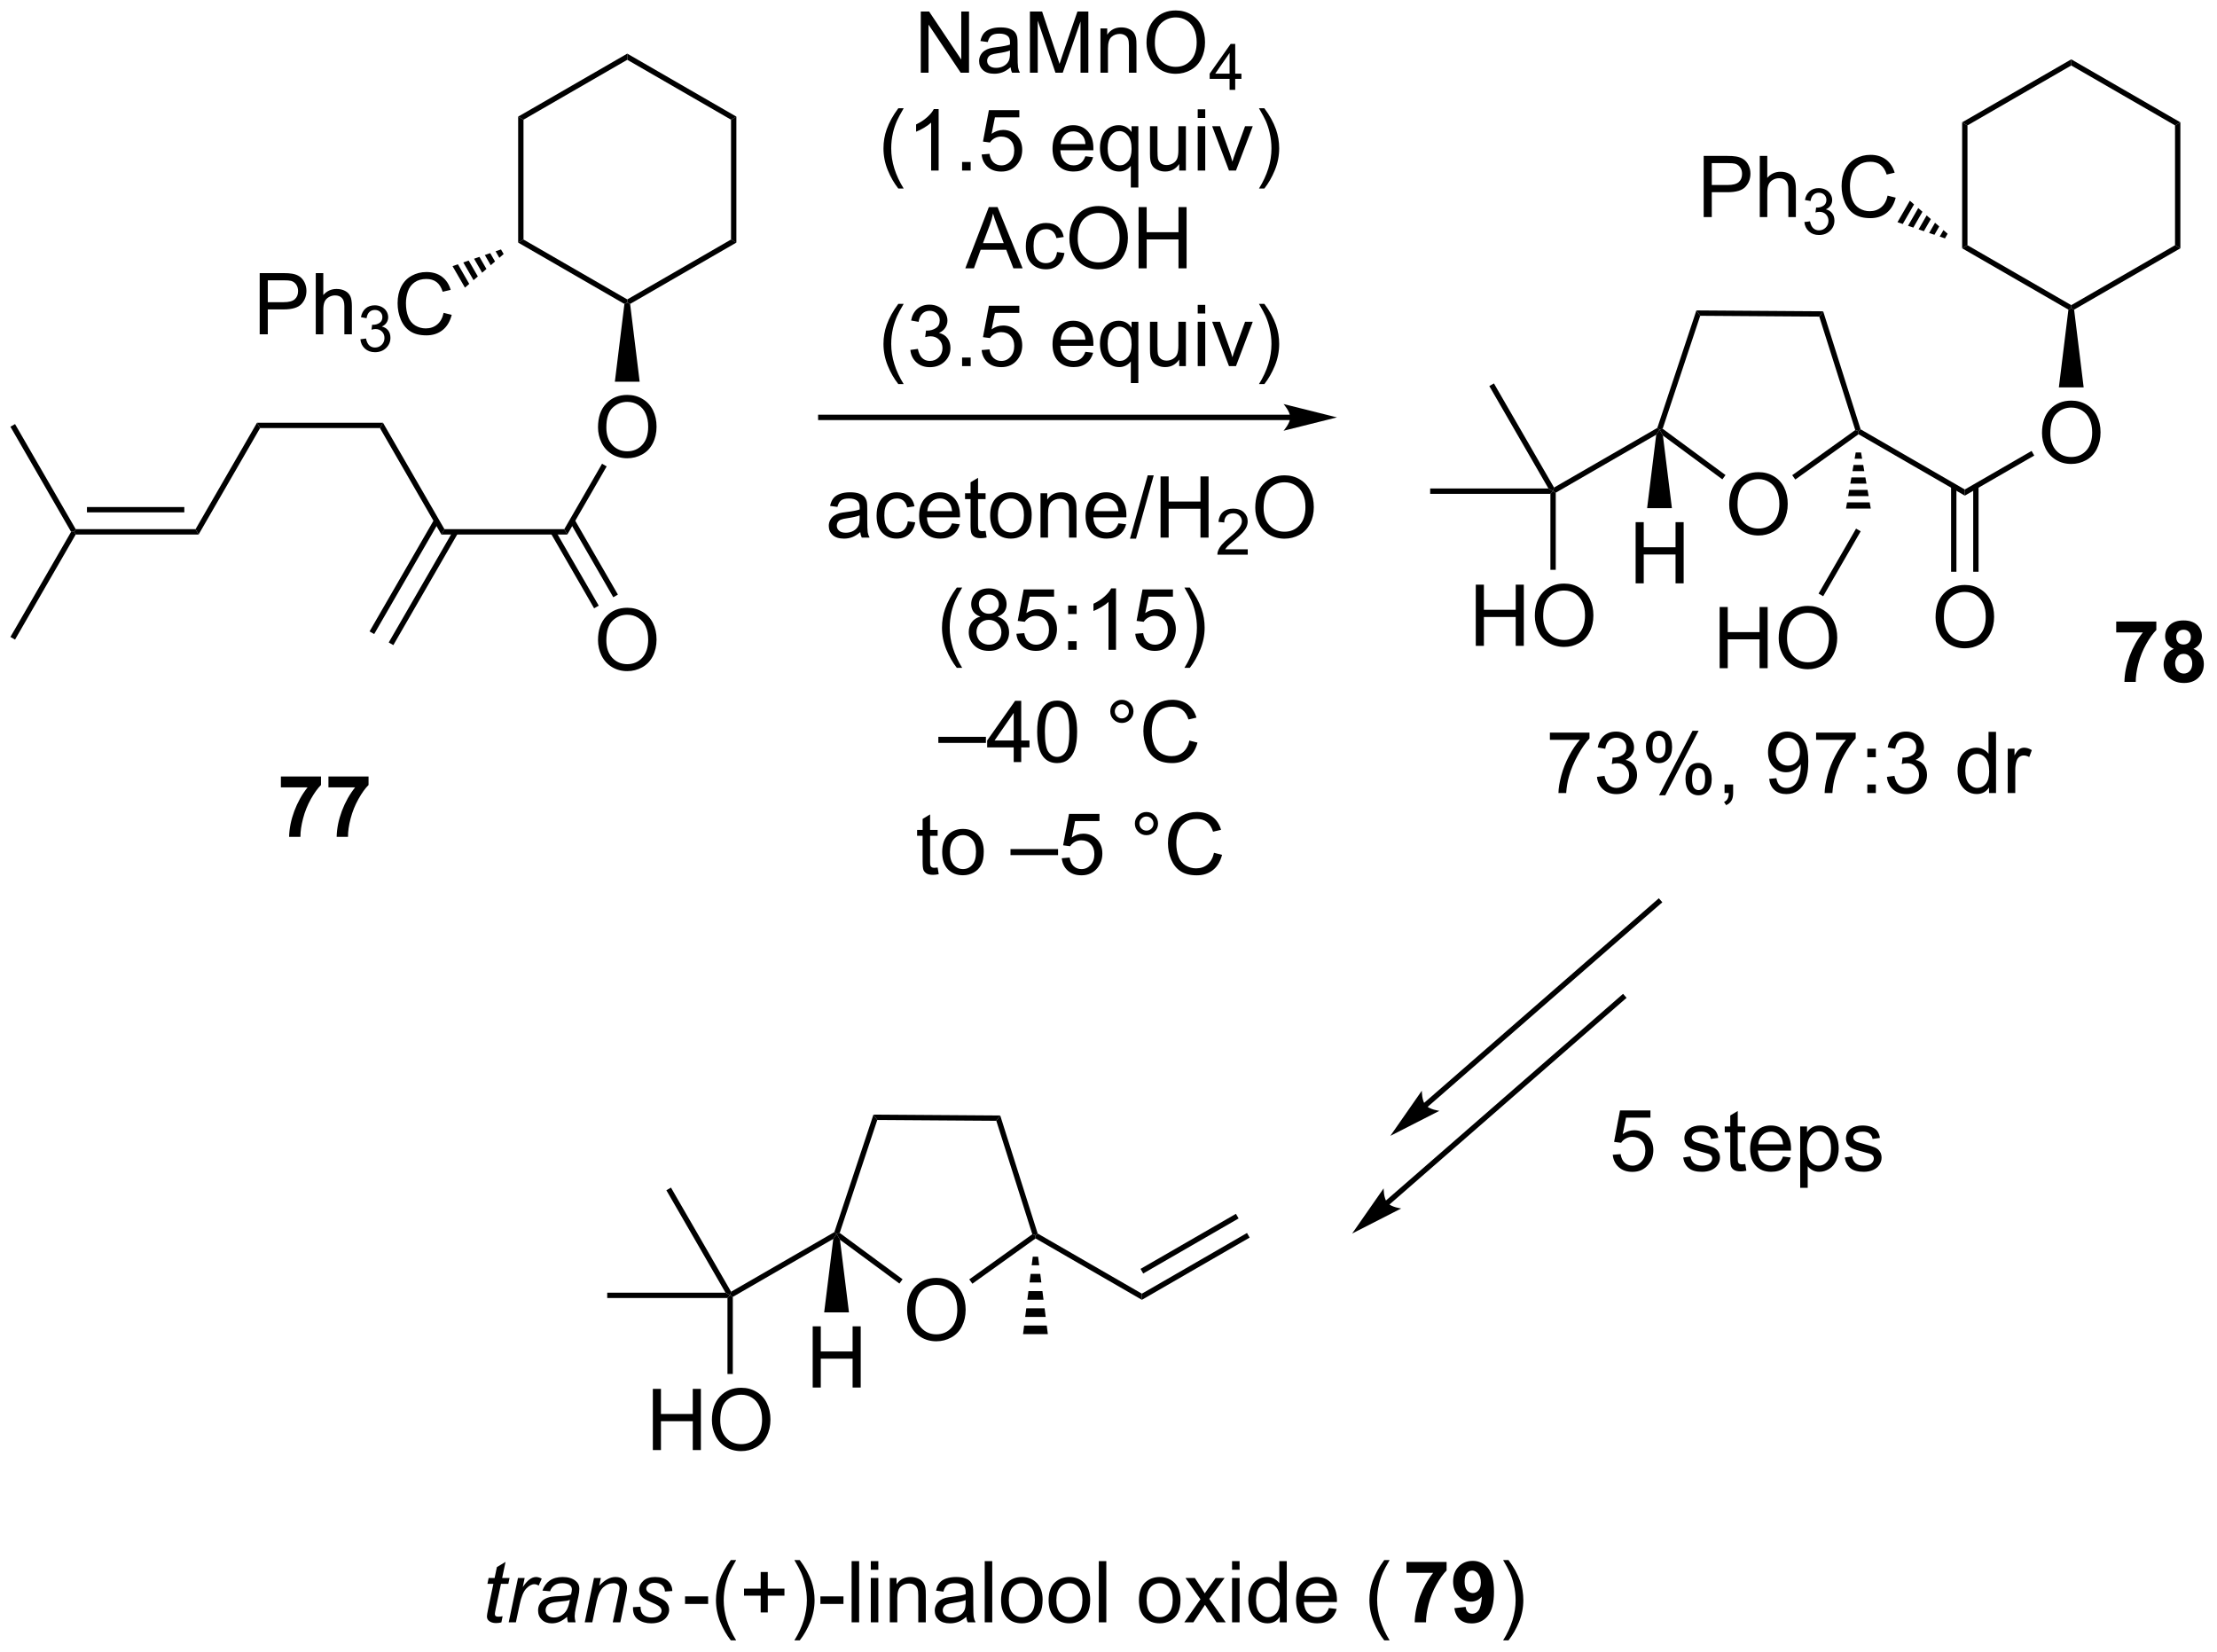 <?xml version="1.0" encoding="UTF-8"?>
<!DOCTYPE svg PUBLIC '-//W3C//DTD SVG 1.0//EN'
          'http://www.w3.org/TR/2001/REC-SVG-20010904/DTD/svg10.dtd'>
<svg stroke-dasharray="none" shape-rendering="auto" xmlns="http://www.w3.org/2000/svg" font-family="'Dialog'" text-rendering="auto" width="569" fill-opacity="1" color-interpolation="auto" color-rendering="auto" preserveAspectRatio="xMidYMid meet" font-size="12px" viewBox="0 0 569 424" fill="black" xmlns:xlink="http://www.w3.org/1999/xlink" stroke="black" image-rendering="auto" stroke-miterlimit="10" stroke-linecap="square" stroke-linejoin="miter" font-style="normal" stroke-width="1" height="424" stroke-dashoffset="0" font-weight="normal" stroke-opacity="1"
><!--Generated by the Batik Graphics2D SVG Generator--><defs id="genericDefs"
  /><g
  ><defs id="defs1"
    ><clipPath clipPathUnits="userSpaceOnUse" id="clipPath1"
      ><path d="M0.646 2.057 L213.747 2.057 L213.747 160.932 L0.646 160.932 L0.646 2.057 Z"
      /></clipPath
      ><clipPath clipPathUnits="userSpaceOnUse" id="clipPath2"
      ><path d="M101.436 239.95 L101.436 394.407 L308.613 394.407 L308.613 239.95 Z"
      /></clipPath
    ></defs
    ><g transform="scale(2.667,2.667) translate(-0.646,-2.057) matrix(1.029,0,0,1.029,-103.692,-244.755)"
    ><path d="M186.229 362.414 Q186.229 360.987 186.994 360.182 Q187.76 359.375 188.971 359.375 Q189.763 359.375 190.398 359.755 Q191.036 360.133 191.369 360.81 Q191.705 361.487 191.705 362.346 Q191.705 363.219 191.354 363.906 Q191.002 364.594 190.356 364.948 Q189.713 365.302 188.966 365.302 Q188.158 365.302 187.52 364.911 Q186.885 364.518 186.557 363.844 Q186.229 363.167 186.229 362.414 ZM187.01 362.424 Q187.01 363.461 187.565 364.057 Q188.122 364.651 188.963 364.651 Q189.817 364.651 190.369 364.049 Q190.924 363.448 190.924 362.344 Q190.924 361.643 190.687 361.122 Q190.45 360.601 189.994 360.315 Q189.541 360.026 188.974 360.026 Q188.169 360.026 187.588 360.581 Q187.01 361.133 187.01 362.424 Z" stroke="none" clip-path="url(#clipPath2)"
    /></g
    ><g transform="matrix(2.743,0,0,2.743,-278.233,-658.166)"
    ><path d="M183.159 344.241 L183.518 344.743 L180.004 355.311 L179.709 355.404 L179.502 355.235 Z" stroke="none" clip-path="url(#clipPath2)"
    /></g
    ><g transform="matrix(2.743,0,0,2.743,-278.233,-658.166)"
    ><path d="M180.027 355.949 L179.709 355.404 L180.004 355.311 L185.885 359.646 L185.588 360.049 Z" stroke="none" clip-path="url(#clipPath2)"
    /></g
    ><g transform="matrix(2.743,0,0,2.743,-278.233,-658.166)"
    ><path d="M192.416 360.065 L192.125 359.658 L198.023 355.436 L198.316 355.533 L198.331 355.83 Z" stroke="none" clip-path="url(#clipPath2)"
    /></g
    ><g transform="matrix(2.743,0,0,2.743,-278.233,-658.166)"
    ><path d="M198.525 355.365 L198.316 355.533 L198.023 355.436 L194.655 344.82 L195.022 344.323 Z" stroke="none" clip-path="url(#clipPath2)"
    /></g
    ><g transform="matrix(2.743,0,0,2.743,-278.233,-658.166)"
    ><path d="M195.022 344.323 L194.655 344.82 L183.518 344.743 L183.159 344.241 Z" stroke="none" clip-path="url(#clipPath2)"
    /></g
    ><g transform="matrix(2.743,0,0,2.743,-278.233,-658.166)"
    ><path d="M179.502 355.235 L179.709 355.404 L179.401 355.871 L170 361.299 L169.75 361.154 L169.841 360.813 Z" stroke="none" clip-path="url(#clipPath2)"
    /></g
    ><g transform="matrix(2.743,0,0,2.743,-278.233,-658.166)"
    ><path d="M198.331 355.83 L198.316 355.533 L198.525 355.365 L208.275 360.995 L208.275 361.572 Z" stroke="none" clip-path="url(#clipPath2)"
    /></g
    ><g transform="matrix(2.743,0,0,2.743,-278.233,-658.166)"
    ><path d="M208.275 361.572 L208.275 360.995 L218.11 355.317 L218.36 355.75 ZM208.4 359.11 L217.325 353.957 L217.075 353.524 L208.15 358.676 Z" stroke="none" clip-path="url(#clipPath2)"
    /></g
    ><g transform="matrix(2.743,0,0,2.743,-278.233,-658.166)"
    ><path d="M169.841 360.813 L169.75 361.154 L169.317 360.904 L163.783 351.32 L164.216 351.07 Z" stroke="none" clip-path="url(#clipPath2)"
    /></g
    ><g transform="matrix(2.743,0,0,2.743,-278.233,-658.166)"
    ><path d="M169.317 360.904 L169.75 361.154 L169.5 361.404 L158.25 361.404 L158.25 360.904 Z" stroke="none" clip-path="url(#clipPath2)"
    /></g
    ><g transform="matrix(2.743,0,0,2.743,-278.233,-658.166)"
    ><path d="M177.475 369.779 L177.475 364.053 L178.232 364.053 L178.232 366.404 L181.209 366.404 L181.209 364.053 L181.967 364.053 L181.967 369.779 L181.209 369.779 L181.209 367.079 L178.232 367.079 L178.232 369.779 L177.475 369.779 Z" stroke="none" clip-path="url(#clipPath2)"
    /></g
    ><g transform="matrix(2.743,0,0,2.743,-278.233,-658.166)"
    ><path d="M179.401 355.871 L179.709 355.404 L180.027 355.949 L180.869 362.745 L178.549 362.745 Z" stroke="none" clip-path="url(#clipPath2)"
    /></g
    ><g transform="matrix(2.743,0,0,2.743,-278.233,-658.166)"
    ><path d="M198.566 357.533 L198.667 358.339 L197.965 358.339 L198.066 357.533 ZM198.768 359.144 L198.869 359.95 L197.763 359.95 L197.864 359.144 ZM198.97 360.755 L199.072 361.561 L197.56 361.561 L197.662 360.755 ZM199.173 362.367 L199.274 363.172 L197.358 363.172 L197.459 362.367 ZM199.375 363.978 L199.476 364.783 L197.156 364.783 L197.257 363.978 Z" stroke="none" clip-path="url(#clipPath2)"
    /></g
    ><g transform="matrix(2.743,0,0,2.743,-278.233,-658.166)"
    ><path d="M162.519 375.629 L162.519 369.903 L163.277 369.903 L163.277 372.254 L166.254 372.254 L166.254 369.903 L167.012 369.903 L167.012 375.629 L166.254 375.629 L166.254 372.929 L163.277 372.929 L163.277 375.629 L162.519 375.629 ZM168.044 372.84 Q168.044 371.413 168.81 370.608 Q169.575 369.801 170.786 369.801 Q171.578 369.801 172.213 370.181 Q172.851 370.559 173.185 371.236 Q173.521 371.913 173.521 372.772 Q173.521 373.645 173.169 374.332 Q172.817 375.02 172.172 375.374 Q171.528 375.728 170.781 375.728 Q169.974 375.728 169.336 375.338 Q168.7 374.944 168.372 374.27 Q168.044 373.593 168.044 372.84 ZM168.825 372.851 Q168.825 373.887 169.38 374.483 Q169.937 375.077 170.778 375.077 Q171.633 375.077 172.185 374.476 Q172.739 373.874 172.739 372.77 Q172.739 372.069 172.502 371.548 Q172.265 371.028 171.81 370.741 Q171.357 370.452 170.789 370.452 Q169.984 370.452 169.403 371.007 Q168.825 371.559 168.825 372.851 Z" stroke="none" clip-path="url(#clipPath2)"
    /></g
    ><g transform="matrix(2.743,0,0,2.743,-278.233,-658.166)"
    ><path d="M169.5 361.404 L169.75 361.154 L170 361.299 L170 368.513 L169.5 368.513 Z" stroke="none" clip-path="url(#clipPath2)"
    /></g
    ><g transform="matrix(2.743,0,0,2.743,-278.233,-658.166)"
    ><path d="M148.463 391.175 L148.345 391.755 Q148.09 391.82 147.853 391.82 Q147.431 391.82 147.181 391.612 Q146.994 391.456 146.994 391.188 Q146.994 391.05 147.095 390.557 L147.598 388.148 L147.041 388.148 L147.153 387.602 L147.713 387.602 L147.926 386.581 L148.736 386.094 L148.418 387.602 L149.113 387.602 L148.996 388.148 L148.306 388.148 L147.824 390.44 Q147.736 390.878 147.736 390.964 Q147.736 391.089 147.806 391.156 Q147.879 391.221 148.043 391.221 Q148.278 391.221 148.463 391.175 ZM149.031 391.75 L149.899 387.602 L150.524 387.602 L150.349 388.448 Q150.669 387.969 150.974 387.74 Q151.281 387.508 151.602 387.508 Q151.813 387.508 152.123 387.659 L151.834 388.315 Q151.649 388.182 151.43 388.182 Q151.06 388.182 150.669 388.596 Q150.279 389.01 150.055 390.086 L149.703 391.75 L149.031 391.75 ZM154.492 391.234 Q154.125 391.55 153.784 391.698 Q153.446 391.844 153.06 391.844 Q152.485 391.844 152.133 391.505 Q151.781 391.167 151.781 390.641 Q151.781 390.292 151.94 390.026 Q152.099 389.758 152.36 389.596 Q152.623 389.432 153 389.362 Q153.24 389.315 153.904 389.289 Q154.571 389.26 154.86 389.148 Q154.943 388.859 154.943 388.667 Q154.943 388.422 154.763 388.281 Q154.516 388.086 154.044 388.086 Q153.599 388.086 153.315 388.284 Q153.031 388.479 152.904 388.844 L152.188 388.781 Q152.406 388.164 152.88 387.836 Q153.357 387.508 154.078 387.508 Q154.849 387.508 155.297 387.875 Q155.641 388.148 155.641 388.586 Q155.641 388.917 155.544 389.354 L155.313 390.385 Q155.203 390.878 155.203 391.188 Q155.203 391.383 155.289 391.75 L154.576 391.75 Q154.516 391.547 154.492 391.234 ZM154.755 389.648 Q154.607 389.706 154.435 389.737 Q154.266 389.768 153.867 389.805 Q153.25 389.859 152.995 389.943 Q152.742 390.026 152.612 390.211 Q152.485 390.393 152.485 390.617 Q152.485 390.914 152.69 391.107 Q152.896 391.297 153.274 391.297 Q153.625 391.297 153.948 391.112 Q154.274 390.925 154.461 390.594 Q154.649 390.26 154.755 389.648 ZM156.145 391.75 L157.012 387.602 L157.653 387.602 L157.501 388.323 Q157.918 387.898 158.28 387.703 Q158.645 387.508 159.025 387.508 Q159.528 387.508 159.814 387.781 Q160.103 388.055 160.103 388.51 Q160.103 388.742 160.001 389.237 L159.473 391.75 L158.767 391.75 L159.317 389.12 Q159.4 388.737 159.4 388.555 Q159.4 388.346 159.257 388.219 Q159.113 388.089 158.845 388.089 Q158.301 388.089 157.876 388.479 Q157.455 388.87 157.254 389.82 L156.853 391.75 L156.145 391.75 ZM160.662 390.331 L161.367 390.289 Q161.367 390.594 161.461 390.81 Q161.555 391.023 161.808 391.161 Q162.06 391.297 162.396 391.297 Q162.865 391.297 163.099 391.109 Q163.334 390.922 163.334 390.667 Q163.334 390.484 163.193 390.32 Q163.047 390.156 162.487 389.917 Q161.927 389.675 161.771 389.578 Q161.508 389.417 161.375 389.2 Q161.242 388.984 161.242 388.703 Q161.242 388.211 161.633 387.859 Q162.024 387.508 162.727 387.508 Q163.508 387.508 163.917 387.87 Q164.326 388.229 164.341 388.82 L163.649 388.867 Q163.633 388.492 163.383 388.273 Q163.133 388.055 162.677 388.055 Q162.31 388.055 162.107 388.224 Q161.904 388.391 161.904 388.586 Q161.904 388.781 162.078 388.93 Q162.196 389.031 162.685 389.242 Q163.498 389.594 163.709 389.797 Q164.044 390.12 164.044 390.586 Q164.044 390.893 163.854 391.19 Q163.664 391.487 163.276 391.667 Q162.888 391.844 162.36 391.844 Q161.641 391.844 161.138 391.487 Q160.633 391.133 160.662 390.331 Z" stroke="none" clip-path="url(#clipPath2)"
    /></g
    ><g transform="matrix(2.743,0,0,2.743,-278.233,-658.166)"
    ><path d="M165.531 390.031 L165.531 389.323 L167.69 389.323 L167.69 390.031 L165.531 390.031 ZM169.813 393.435 Q169.229 392.7 168.826 391.716 Q168.425 390.729 168.425 389.675 Q168.425 388.745 168.727 387.893 Q169.078 386.906 169.813 385.925 L170.315 385.925 Q169.844 386.737 169.69 387.086 Q169.453 387.625 169.315 388.211 Q169.149 388.94 169.149 389.68 Q169.149 391.557 170.315 393.435 L169.813 393.435 ZM172.609 390.823 L172.609 389.253 L171.05 389.253 L171.05 388.596 L172.609 388.596 L172.609 387.039 L173.274 387.039 L173.274 388.596 L174.831 388.596 L174.831 389.253 L173.274 389.253 L173.274 390.823 L172.609 390.823 ZM176.266 393.435 L175.761 393.435 Q176.93 391.557 176.93 389.68 Q176.93 388.945 176.761 388.221 Q176.628 387.635 176.391 387.096 Q176.237 386.745 175.761 385.925 L176.266 385.925 Q177 386.906 177.352 387.893 Q177.651 388.745 177.651 389.675 Q177.651 390.729 177.248 391.716 Q176.844 392.7 176.266 393.435 ZM178.196 390.031 L178.196 389.323 L180.354 389.323 L180.354 390.031 L178.196 390.031 ZM181.117 391.75 L181.117 386.023 L181.821 386.023 L181.821 391.75 L181.117 391.75 ZM182.913 386.831 L182.913 386.023 L183.616 386.023 L183.616 386.831 L182.913 386.831 ZM182.913 391.75 L182.913 387.602 L183.616 387.602 L183.616 391.75 L182.913 391.75 ZM184.688 391.75 L184.688 387.602 L185.321 387.602 L185.321 388.19 Q185.776 387.508 186.641 387.508 Q187.016 387.508 187.328 387.643 Q187.643 387.776 187.8 387.995 Q187.956 388.214 188.018 388.516 Q188.057 388.711 188.057 389.198 L188.057 391.75 L187.354 391.75 L187.354 389.227 Q187.354 388.797 187.271 388.583 Q187.19 388.37 186.982 388.245 Q186.774 388.117 186.492 388.117 Q186.042 388.117 185.716 388.404 Q185.391 388.688 185.391 389.484 L185.391 391.75 L184.688 391.75 ZM191.843 391.237 Q191.452 391.57 191.09 391.708 Q190.731 391.844 190.317 391.844 Q189.632 391.844 189.264 391.51 Q188.897 391.175 188.897 390.656 Q188.897 390.352 189.035 390.099 Q189.176 389.846 189.4 389.695 Q189.624 389.542 189.905 389.464 Q190.113 389.409 190.53 389.359 Q191.382 389.258 191.785 389.117 Q191.788 388.971 191.788 388.932 Q191.788 388.503 191.59 388.328 Q191.319 388.089 190.788 388.089 Q190.293 388.089 190.056 388.263 Q189.819 388.438 189.707 388.878 L189.02 388.784 Q189.113 388.344 189.327 388.073 Q189.543 387.8 189.949 387.654 Q190.356 387.508 190.889 387.508 Q191.421 387.508 191.751 387.633 Q192.085 387.758 192.241 387.948 Q192.397 388.135 192.46 388.425 Q192.496 388.604 192.496 389.073 L192.496 390.01 Q192.496 390.992 192.541 391.253 Q192.585 391.51 192.718 391.75 L191.983 391.75 Q191.874 391.531 191.843 391.237 ZM191.785 389.667 Q191.403 389.823 190.637 389.932 Q190.202 389.995 190.022 390.073 Q189.843 390.151 189.744 390.302 Q189.647 390.453 189.647 390.635 Q189.647 390.917 189.861 391.104 Q190.074 391.292 190.483 391.292 Q190.889 391.292 191.205 391.115 Q191.522 390.938 191.671 390.628 Q191.785 390.391 191.785 389.925 L191.785 389.667 ZM193.571 391.75 L193.571 386.023 L194.274 386.023 L194.274 391.75 L193.571 391.75 ZM195.1 389.675 Q195.1 388.523 195.741 387.969 Q196.278 387.508 197.046 387.508 Q197.903 387.508 198.444 388.068 Q198.988 388.628 198.988 389.617 Q198.988 390.417 198.746 390.878 Q198.507 391.336 198.048 391.591 Q197.59 391.844 197.046 391.844 Q196.176 391.844 195.637 391.286 Q195.1 390.727 195.1 389.675 ZM195.824 389.675 Q195.824 390.471 196.171 390.87 Q196.52 391.266 197.046 391.266 Q197.569 391.266 197.916 390.867 Q198.264 390.469 198.264 389.651 Q198.264 388.883 197.916 388.487 Q197.567 388.089 197.046 388.089 Q196.52 388.089 196.171 388.484 Q195.824 388.878 195.824 389.675 ZM199.55 389.675 Q199.55 388.523 200.19 387.969 Q200.727 387.508 201.495 387.508 Q202.352 387.508 202.893 388.068 Q203.438 388.628 203.438 389.617 Q203.438 390.417 203.196 390.878 Q202.956 391.336 202.498 391.591 Q202.039 391.844 201.495 391.844 Q200.625 391.844 200.086 391.286 Q199.55 390.727 199.55 389.675 ZM200.274 389.675 Q200.274 390.471 200.62 390.87 Q200.969 391.266 201.495 391.266 Q202.018 391.266 202.365 390.867 Q202.714 390.469 202.714 389.651 Q202.714 388.883 202.365 388.487 Q202.016 388.089 201.495 388.089 Q200.969 388.089 200.62 388.484 Q200.274 388.878 200.274 389.675 ZM204.246 391.75 L204.246 386.023 L204.949 386.023 L204.949 391.75 L204.246 391.75 ZM207.999 389.675 Q207.999 388.523 208.639 387.969 Q209.176 387.508 209.944 387.508 Q210.801 387.508 211.343 388.068 Q211.887 388.628 211.887 389.617 Q211.887 390.417 211.645 390.878 Q211.405 391.336 210.947 391.591 Q210.488 391.844 209.944 391.844 Q209.074 391.844 208.535 391.286 Q207.999 390.727 207.999 389.675 ZM208.723 389.675 Q208.723 390.471 209.069 390.87 Q209.418 391.266 209.944 391.266 Q210.468 391.266 210.814 390.867 Q211.163 390.469 211.163 389.651 Q211.163 388.883 210.814 388.487 Q210.465 388.089 209.944 388.089 Q209.418 388.089 209.069 388.484 Q208.723 388.878 208.723 389.675 ZM212.242 391.75 L213.758 389.594 L212.354 387.602 L213.234 387.602 L213.87 388.573 Q214.05 388.852 214.159 389.039 Q214.331 388.781 214.477 388.581 L215.175 387.602 L216.016 387.602 L214.581 389.555 L216.125 391.75 L215.261 391.75 L214.409 390.461 L214.182 390.112 L213.094 391.75 L212.242 391.75 ZM216.714 386.831 L216.714 386.023 L217.417 386.023 L217.417 386.831 L216.714 386.831 ZM216.714 391.75 L216.714 387.602 L217.417 387.602 L217.417 391.75 L216.714 391.75 ZM221.179 391.75 L221.179 391.227 Q220.785 391.844 220.02 391.844 Q219.522 391.844 219.106 391.57 Q218.692 391.297 218.462 390.807 Q218.233 390.315 218.233 389.68 Q218.233 389.057 218.439 388.552 Q218.647 388.047 219.061 387.779 Q219.475 387.508 219.988 387.508 Q220.363 387.508 220.655 387.667 Q220.949 387.823 221.132 388.078 L221.132 386.023 L221.832 386.023 L221.832 391.75 L221.179 391.75 ZM218.957 389.68 Q218.957 390.477 219.293 390.872 Q219.629 391.266 220.085 391.266 Q220.546 391.266 220.869 390.888 Q221.192 390.51 221.192 389.737 Q221.192 388.885 220.863 388.487 Q220.535 388.089 220.054 388.089 Q219.585 388.089 219.27 388.471 Q218.957 388.854 218.957 389.68 ZM225.776 390.414 L226.503 390.503 Q226.331 391.141 225.865 391.492 Q225.401 391.844 224.68 391.844 Q223.768 391.844 223.234 391.284 Q222.703 390.721 222.703 389.711 Q222.703 388.664 223.242 388.086 Q223.781 387.508 224.641 387.508 Q225.471 387.508 225.998 388.075 Q226.526 388.641 226.526 389.667 Q226.526 389.729 226.524 389.854 L223.43 389.854 Q223.469 390.539 223.815 390.904 Q224.164 391.266 224.682 391.266 Q225.071 391.266 225.344 391.062 Q225.617 390.859 225.776 390.414 ZM223.469 389.276 L225.784 389.276 Q225.737 388.753 225.518 388.492 Q225.182 388.086 224.649 388.086 Q224.164 388.086 223.833 388.411 Q223.503 388.734 223.469 389.276 ZM230.953 393.435 Q230.37 392.7 229.966 391.716 Q229.565 390.729 229.565 389.675 Q229.565 388.745 229.867 387.893 Q230.219 386.906 230.953 385.925 L231.456 385.925 Q230.984 386.737 230.831 387.086 Q230.594 387.625 230.456 388.211 Q230.289 388.94 230.289 389.68 Q230.289 391.557 231.456 393.435 L230.953 393.435 Z" stroke="none" clip-path="url(#clipPath2)"
    /></g
    ><g transform="matrix(2.743,0,0,2.743,-278.233,-658.166)"
    ><path d="M233.034 387.12 L233.034 386.102 L236.787 386.102 L236.787 386.898 Q236.323 387.354 235.841 388.211 Q235.362 389.065 235.11 390.029 Q234.857 390.992 234.862 391.75 L233.802 391.75 Q233.831 390.562 234.292 389.328 Q234.755 388.094 235.529 387.12 L233.034 387.12 ZM237.507 390.425 L238.569 390.307 Q238.608 390.633 238.772 390.789 Q238.936 390.945 239.205 390.945 Q239.546 390.945 239.783 390.633 Q240.022 390.32 240.087 389.336 Q239.673 389.815 239.054 389.815 Q238.376 389.815 237.887 389.294 Q237.397 388.773 237.397 387.938 Q237.397 387.065 237.913 386.534 Q238.431 386 239.233 386 Q240.103 386 240.66 386.675 Q241.22 387.346 241.22 388.891 Q241.22 390.461 240.637 391.156 Q240.056 391.852 239.124 391.852 Q238.452 391.852 238.038 391.495 Q237.624 391.135 237.507 390.425 ZM239.991 388.026 Q239.991 387.495 239.746 387.203 Q239.501 386.909 239.181 386.909 Q238.876 386.909 238.676 387.151 Q238.475 387.391 238.475 387.938 Q238.475 388.492 238.694 388.753 Q238.913 389.01 239.241 389.01 Q239.556 389.01 239.772 388.76 Q239.991 388.51 239.991 388.026 Z" stroke="none" clip-path="url(#clipPath2)"
    /></g
    ><g transform="matrix(2.743,0,0,2.743,-278.233,-658.166)"
    ><path d="M242.581 393.435 L242.076 393.435 Q243.245 391.557 243.245 389.68 Q243.245 388.945 243.076 388.221 Q242.943 387.635 242.706 387.096 Q242.552 386.745 242.076 385.925 L242.581 385.925 Q243.315 386.906 243.667 387.893 Q243.966 388.745 243.966 389.675 Q243.966 390.729 243.563 391.716 Q243.159 392.7 242.581 393.435 Z" stroke="none" clip-path="url(#clipPath2)"
    /></g
    ><g transform="matrix(2.743,0,0,2.743,-278.233,-658.166)"
    ><path d="M125.769 280 L125.481 279.5 L137.269 279.5 L136.981 280 Z" stroke="none" clip-path="url(#clipPath2)"
    /></g
    ><g transform="matrix(2.743,0,0,2.743,-278.233,-658.166)"
    ><path d="M136.981 280 L137.269 279.5 L143.019 289.459 L142.731 289.959 Z" stroke="none" clip-path="url(#clipPath2)"
    /></g
    ><g transform="matrix(2.743,0,0,2.743,-278.233,-658.166)"
    ><path d="M125.481 279.5 L125.769 280 L120.019 289.959 L119.731 289.459 Z" stroke="none" clip-path="url(#clipPath2)"
    /></g
    ><g transform="matrix(2.743,0,0,2.743,-278.233,-658.166)"
    ><path d="M119.731 289.459 L120.019 289.959 L108.519 289.959 L108.375 289.709 L108.519 289.459 ZM118.68 287.389 L109.57 287.389 L109.57 287.889 L118.68 287.889 Z" stroke="none" clip-path="url(#clipPath2)"
    /></g
    ><g transform="matrix(2.743,0,0,2.743,-278.233,-658.166)"
    ><path d="M108.519 289.459 L108.375 289.709 L108.086 289.709 L102.409 279.875 L102.841 279.625 Z" stroke="none" clip-path="url(#clipPath2)"
    /></g
    ><g transform="matrix(2.743,0,0,2.743,-278.233,-658.166)"
    ><path d="M108.086 289.709 L108.375 289.709 L108.519 289.959 L102.841 299.794 L102.409 299.544 Z" stroke="none" clip-path="url(#clipPath2)"
    /></g
    ><g transform="matrix(2.743,0,0,2.743,-278.233,-658.166)"
    ><path d="M142.731 289.959 L143.019 289.459 L154.231 289.459 L154.519 289.959 Z" stroke="none" clip-path="url(#clipPath2)"
    /></g
    ><g transform="matrix(2.743,0,0,2.743,-278.233,-658.166)"
    ><path d="M157.388 279.936 Q157.388 278.509 158.154 277.704 Q158.919 276.897 160.13 276.897 Q160.922 276.897 161.557 277.277 Q162.195 277.655 162.529 278.332 Q162.865 279.009 162.865 279.868 Q162.865 280.741 162.513 281.428 Q162.161 282.116 161.516 282.47 Q160.872 282.824 160.125 282.824 Q159.318 282.824 158.68 282.433 Q158.044 282.04 157.716 281.366 Q157.388 280.688 157.388 279.936 ZM158.169 279.946 Q158.169 280.983 158.724 281.579 Q159.281 282.173 160.122 282.173 Q160.977 282.173 161.529 281.571 Q162.083 280.97 162.083 279.866 Q162.083 279.165 161.846 278.644 Q161.609 278.123 161.154 277.837 Q160.701 277.548 160.133 277.548 Q159.328 277.548 158.747 278.103 Q158.169 278.655 158.169 279.946 Z" stroke="none" clip-path="url(#clipPath2)"
    /></g
    ><g transform="matrix(2.743,0,0,2.743,-278.233,-658.166)"
    ><path d="M154.519 289.959 L154.231 289.459 L157.765 283.338 L158.198 283.588 Z" stroke="none" clip-path="url(#clipPath2)"
    /></g
    ><g transform="matrix(2.743,0,0,2.743,-278.233,-658.166)"
    ><path d="M157.388 299.854 Q157.388 298.427 158.154 297.623 Q158.919 296.815 160.13 296.815 Q160.922 296.815 161.557 297.196 Q162.195 297.573 162.529 298.25 Q162.865 298.927 162.865 299.787 Q162.865 300.659 162.513 301.347 Q162.161 302.034 161.516 302.388 Q160.872 302.743 160.125 302.743 Q159.318 302.743 158.68 302.352 Q158.044 301.959 157.716 301.284 Q157.388 300.607 157.388 299.854 ZM158.169 299.865 Q158.169 300.901 158.724 301.498 Q159.281 302.091 160.122 302.091 Q160.977 302.091 161.529 301.49 Q162.083 300.888 162.083 299.784 Q162.083 299.084 161.846 298.563 Q161.609 298.042 161.154 297.756 Q160.701 297.466 160.133 297.466 Q159.328 297.466 158.747 298.021 Q158.169 298.573 158.169 299.865 Z" stroke="none" clip-path="url(#clipPath2)"
    /></g
    ><g transform="matrix(2.743,0,0,2.743,-278.233,-658.166)"
    ><path d="M152.963 289.834 L157.023 296.866 L157.456 296.616 L153.396 289.584 ZM154.756 288.799 L158.816 295.831 L159.249 295.581 L155.189 288.549 Z" stroke="none" clip-path="url(#clipPath2)"
    /></g
    ><g transform="matrix(2.743,0,0,2.743,-278.233,-658.166)"
    ><path d="M142.061 288.549 L136.012 299.026 L136.445 299.276 L142.494 288.799 ZM143.854 289.584 L137.805 300.061 L138.238 300.311 L144.287 289.834 Z" stroke="none" clip-path="url(#clipPath2)"
    /></g
    ><g transform="matrix(2.743,0,0,2.743,-278.233,-658.166)"
    ><path d="M222.155 278.75 L178.231 278.75 L177.981 278.75 L177.981 279.25 L178.231 279.25 L222.155 279.25 L222.405 279.25 L222.405 278.75 L222.155 278.75 ZM226.53 279 L221.53 277.75 C221.53 277.75 222.155 278.453 222.155 279 C222.155 279.547 221.53 280.25 221.53 280.25 Z" stroke="none" clip-path="url(#clipPath2)"
    /></g
    ><g transform="matrix(2.743,0,0,2.743,-278.233,-658.166)"
    ><path d="M127.716 313.62 L127.716 312.602 L131.469 312.602 L131.469 313.398 Q131.005 313.854 130.523 314.711 Q130.044 315.565 129.792 316.529 Q129.539 317.492 129.544 318.25 L128.484 318.25 Q128.513 317.062 128.974 315.828 Q129.438 314.594 130.211 313.62 L127.716 313.62 ZM132.165 313.62 L132.165 312.602 L135.918 312.602 L135.918 313.398 Q135.454 313.854 134.973 314.711 Q134.494 315.565 134.241 316.529 Q133.988 317.492 133.994 318.25 L132.934 318.25 Q132.962 317.062 133.423 315.828 Q133.887 314.594 134.66 313.62 L132.165 313.62 Z" stroke="none" clip-path="url(#clipPath2)"
    /></g
    ><g transform="matrix(2.743,0,0,2.743,-278.233,-658.166)"
    ><path d="M187.589 246.75 L187.589 241.023 L188.368 241.023 L191.376 245.518 L191.376 241.023 L192.102 241.023 L192.102 246.75 L191.324 246.75 L188.316 242.25 L188.316 246.75 L187.589 246.75 ZM195.992 246.237 Q195.601 246.57 195.239 246.708 Q194.88 246.844 194.466 246.844 Q193.781 246.844 193.414 246.51 Q193.046 246.174 193.046 245.656 Q193.046 245.352 193.184 245.099 Q193.325 244.846 193.549 244.695 Q193.773 244.542 194.054 244.464 Q194.262 244.409 194.679 244.359 Q195.531 244.258 195.934 244.117 Q195.937 243.971 195.937 243.932 Q195.937 243.503 195.739 243.328 Q195.468 243.089 194.937 243.089 Q194.442 243.089 194.205 243.263 Q193.968 243.438 193.856 243.878 L193.169 243.784 Q193.262 243.344 193.476 243.073 Q193.692 242.799 194.099 242.654 Q194.505 242.508 195.039 242.508 Q195.57 242.508 195.901 242.633 Q196.234 242.758 196.39 242.948 Q196.546 243.135 196.609 243.424 Q196.645 243.604 196.645 244.073 L196.645 245.01 Q196.645 245.992 196.69 246.253 Q196.734 246.51 196.867 246.75 L196.132 246.75 Q196.023 246.531 195.992 246.237 ZM195.934 244.667 Q195.552 244.823 194.786 244.932 Q194.351 244.995 194.171 245.073 Q193.992 245.151 193.893 245.302 Q193.796 245.453 193.796 245.635 Q193.796 245.917 194.01 246.104 Q194.224 246.292 194.632 246.292 Q195.039 246.292 195.354 246.115 Q195.671 245.938 195.82 245.628 Q195.934 245.391 195.934 244.924 L195.934 244.667 ZM197.8 246.75 L197.8 241.023 L198.941 241.023 L200.298 245.078 Q200.485 245.643 200.571 245.924 Q200.667 245.612 200.876 245.008 L202.246 241.023 L203.266 241.023 L203.266 246.75 L202.535 246.75 L202.535 241.956 L200.871 246.75 L200.188 246.75 L198.532 241.875 L198.532 246.75 L197.8 246.75 ZM204.399 246.75 L204.399 242.602 L205.032 242.602 L205.032 243.19 Q205.488 242.508 206.352 242.508 Q206.727 242.508 207.04 242.643 Q207.355 242.776 207.511 242.995 Q207.667 243.214 207.73 243.516 Q207.769 243.711 207.769 244.198 L207.769 246.75 L207.066 246.75 L207.066 244.227 Q207.066 243.797 206.983 243.583 Q206.902 243.37 206.694 243.245 Q206.485 243.117 206.204 243.117 Q205.753 243.117 205.428 243.404 Q205.102 243.688 205.102 244.484 L205.102 246.75 L204.399 246.75 ZM208.708 243.961 Q208.708 242.534 209.474 241.729 Q210.239 240.922 211.45 240.922 Q212.242 240.922 212.877 241.302 Q213.515 241.68 213.849 242.357 Q214.184 243.034 214.184 243.893 Q214.184 244.766 213.833 245.453 Q213.481 246.141 212.835 246.495 Q212.192 246.849 211.445 246.849 Q210.637 246.849 210 246.458 Q209.364 246.065 209.036 245.391 Q208.708 244.714 208.708 243.961 ZM209.489 243.971 Q209.489 245.008 210.044 245.604 Q210.601 246.198 211.442 246.198 Q212.296 246.198 212.849 245.596 Q213.403 244.995 213.403 243.891 Q213.403 243.19 213.166 242.669 Q212.929 242.148 212.474 241.862 Q212.02 241.573 211.453 241.573 Q210.648 241.573 210.067 242.128 Q209.489 242.68 209.489 243.971 Z" stroke="none" clip-path="url(#clipPath2)"
    /></g
    ><g transform="matrix(2.743,0,0,2.743,-278.233,-658.166)"
    ><path d="M216.482 248.35 L216.482 247.321 L214.619 247.321 L214.619 246.838 L216.58 244.055 L217.009 244.055 L217.009 246.838 L217.589 246.838 L217.589 247.321 L217.009 247.321 L217.009 248.35 L216.482 248.35 ZM216.482 246.838 L216.482 244.901 L215.138 246.838 L216.482 246.838 Z" stroke="none" clip-path="url(#clipPath2)"
    /></g
    ><g transform="matrix(2.743,0,0,2.743,-278.233,-658.166)"
    ><path d="M185.486 257.585 Q184.902 256.851 184.499 255.866 Q184.098 254.879 184.098 253.825 Q184.098 252.895 184.4 252.043 Q184.751 251.056 185.486 250.075 L185.988 250.075 Q185.517 250.887 185.363 251.236 Q185.126 251.775 184.988 252.361 Q184.822 253.09 184.822 253.83 Q184.822 255.707 185.988 257.585 L185.486 257.585 ZM189.259 255.9 L188.556 255.9 L188.556 251.418 Q188.301 251.66 187.889 251.903 Q187.478 252.145 187.15 252.267 L187.15 251.588 Q187.738 251.309 188.178 250.916 Q188.621 250.52 188.806 250.15 L189.259 250.15 L189.259 255.9 ZM191.453 255.9 L191.453 255.098 L192.255 255.098 L192.255 255.9 L191.453 255.9 ZM193.283 254.4 L194.019 254.338 Q194.103 254.877 194.4 255.147 Q194.699 255.418 195.121 255.418 Q195.629 255.418 195.981 255.035 Q196.332 254.653 196.332 254.02 Q196.332 253.418 195.994 253.072 Q195.658 252.723 195.111 252.723 Q194.769 252.723 194.496 252.879 Q194.223 253.033 194.066 253.278 L193.408 253.192 L193.962 250.252 L196.809 250.252 L196.809 250.923 L194.525 250.923 L194.215 252.463 Q194.731 252.103 195.298 252.103 Q196.048 252.103 196.564 252.624 Q197.079 253.142 197.079 253.957 Q197.079 254.736 196.626 255.301 Q196.074 255.999 195.121 255.999 Q194.34 255.999 193.845 255.561 Q193.353 255.121 193.283 254.4 ZM202.988 254.564 L203.715 254.653 Q203.543 255.291 203.077 255.642 Q202.613 255.994 201.892 255.994 Q200.981 255.994 200.447 255.434 Q199.915 254.871 199.915 253.861 Q199.915 252.814 200.454 252.236 Q200.994 251.658 201.853 251.658 Q202.684 251.658 203.21 252.226 Q203.738 252.791 203.738 253.817 Q203.738 253.879 203.736 254.004 L200.642 254.004 Q200.681 254.689 201.027 255.054 Q201.376 255.416 201.894 255.416 Q202.283 255.416 202.556 255.213 Q202.829 255.009 202.988 254.564 ZM200.681 253.426 L202.996 253.426 Q202.949 252.903 202.731 252.642 Q202.394 252.236 201.861 252.236 Q201.376 252.236 201.046 252.561 Q200.715 252.884 200.681 253.426 ZM207.242 257.491 L207.242 255.457 Q207.078 255.689 206.784 255.843 Q206.49 255.994 206.156 255.994 Q205.419 255.994 204.885 255.405 Q204.352 254.814 204.352 253.785 Q204.352 253.16 204.568 252.666 Q204.786 252.168 205.198 251.913 Q205.609 251.658 206.102 251.658 Q206.872 251.658 207.312 252.306 L207.312 251.752 L207.945 251.752 L207.945 257.491 L207.242 257.491 ZM205.076 253.814 Q205.076 254.613 205.411 255.015 Q205.747 255.416 206.216 255.416 Q206.664 255.416 206.987 255.035 Q207.312 254.653 207.312 253.877 Q207.312 253.048 206.971 252.632 Q206.63 252.213 206.169 252.213 Q205.711 252.213 205.393 252.601 Q205.076 252.988 205.076 253.814 ZM211.767 255.9 L211.767 255.291 Q211.283 255.994 210.449 255.994 Q210.082 255.994 209.764 255.853 Q209.447 255.713 209.29 255.499 Q209.137 255.285 209.074 254.978 Q209.033 254.77 209.033 254.322 L209.033 251.752 L209.736 251.752 L209.736 254.051 Q209.736 254.603 209.777 254.793 Q209.845 255.072 210.059 255.231 Q210.275 255.387 210.59 255.387 Q210.908 255.387 211.184 255.226 Q211.462 255.064 211.577 254.785 Q211.691 254.504 211.691 253.973 L211.691 251.752 L212.394 251.752 L212.394 255.9 L211.767 255.9 ZM213.5 250.981 L213.5 250.173 L214.203 250.173 L214.203 250.981 L213.5 250.981 ZM213.5 255.9 L213.5 251.752 L214.203 251.752 L214.203 255.9 L213.5 255.9 ZM216.426 255.9 L214.848 251.752 L215.59 251.752 L216.481 254.236 Q216.626 254.637 216.746 255.072 Q216.84 254.744 217.009 254.283 L217.931 251.752 L218.652 251.752 L217.082 255.9 L216.426 255.9 ZM219.736 257.585 L219.231 257.585 Q220.4 255.707 220.4 253.83 Q220.4 253.095 220.231 252.371 Q220.098 251.785 219.861 251.246 Q219.707 250.895 219.231 250.075 L219.736 250.075 Q220.47 251.056 220.822 252.043 Q221.121 252.895 221.121 253.825 Q221.121 254.879 220.718 255.866 Q220.314 256.851 219.736 257.585 Z" stroke="none" clip-path="url(#clipPath2)"
    /></g
    ><g transform="matrix(2.743,0,0,2.743,-278.233,-658.166)"
    ><path d="M191.755 265.05 L193.955 259.323 L194.773 259.323 L197.117 265.05 L196.252 265.05 L195.585 263.316 L193.19 263.316 L192.562 265.05 L191.755 265.05 ZM193.408 262.698 L195.351 262.698 L194.752 261.113 Q194.478 260.389 194.346 259.925 Q194.236 260.474 194.038 261.019 L193.408 262.698 ZM200.338 263.529 L201.031 263.62 Q200.916 264.334 200.45 264.74 Q199.984 265.144 199.304 265.144 Q198.452 265.144 197.934 264.587 Q197.416 264.029 197.416 262.99 Q197.416 262.318 197.637 261.816 Q197.861 261.31 198.317 261.06 Q198.773 260.808 199.307 260.808 Q199.984 260.808 200.413 261.149 Q200.843 261.49 200.963 262.12 L200.281 262.224 Q200.182 261.808 199.934 261.597 Q199.687 261.386 199.335 261.386 Q198.804 261.386 198.471 261.766 Q198.14 262.146 198.14 262.972 Q198.14 263.808 198.46 264.188 Q198.781 264.566 199.296 264.566 Q199.71 264.566 199.986 264.313 Q200.265 264.058 200.338 263.529 ZM201.492 262.261 Q201.492 260.834 202.257 260.029 Q203.023 259.222 204.234 259.222 Q205.025 259.222 205.661 259.602 Q206.299 259.98 206.632 260.657 Q206.968 261.334 206.968 262.193 Q206.968 263.066 206.617 263.753 Q206.265 264.441 205.619 264.795 Q204.976 265.149 204.228 265.149 Q203.421 265.149 202.783 264.758 Q202.148 264.365 201.82 263.691 Q201.492 263.014 201.492 262.261 ZM202.273 262.271 Q202.273 263.308 202.827 263.904 Q203.385 264.498 204.226 264.498 Q205.08 264.498 205.632 263.896 Q206.187 263.295 206.187 262.191 Q206.187 261.49 205.95 260.969 Q205.713 260.448 205.257 260.162 Q204.804 259.873 204.236 259.873 Q203.432 259.873 202.851 260.428 Q202.273 260.98 202.273 262.271 ZM207.967 265.05 L207.967 259.323 L208.725 259.323 L208.725 261.675 L211.701 261.675 L211.701 259.323 L212.459 259.323 L212.459 265.05 L211.701 265.05 L211.701 262.349 L208.725 262.349 L208.725 265.05 L207.967 265.05 Z" stroke="none" clip-path="url(#clipPath2)"
    /></g
    ><g transform="matrix(2.743,0,0,2.743,-278.233,-658.166)"
    ><path d="M185.486 275.885 Q184.902 275.151 184.499 274.166 Q184.098 273.179 184.098 272.125 Q184.098 271.195 184.4 270.343 Q184.751 269.356 185.486 268.375 L185.988 268.375 Q185.517 269.187 185.363 269.536 Q185.126 270.075 184.988 270.661 Q184.822 271.39 184.822 272.13 Q184.822 274.007 185.988 275.885 L185.486 275.885 ZM186.613 272.687 L187.316 272.593 Q187.439 273.192 187.728 273.455 Q188.019 273.718 188.439 273.718 Q188.934 273.718 189.275 273.375 Q189.619 273.031 189.619 272.523 Q189.619 272.038 189.301 271.726 Q188.986 271.411 188.496 271.411 Q188.298 271.411 188.001 271.489 L188.079 270.872 Q188.15 270.88 188.191 270.88 Q188.642 270.88 189.001 270.645 Q189.361 270.411 189.361 269.921 Q189.361 269.536 189.098 269.283 Q188.837 269.028 188.423 269.028 Q188.012 269.028 187.738 269.286 Q187.465 269.544 187.387 270.059 L186.684 269.934 Q186.814 269.226 187.269 268.838 Q187.728 268.45 188.408 268.45 Q188.876 268.45 189.269 268.651 Q189.665 268.851 189.874 269.2 Q190.082 269.546 190.082 269.937 Q190.082 270.309 189.881 270.614 Q189.684 270.919 189.293 271.098 Q189.801 271.216 190.082 271.585 Q190.363 271.953 190.363 272.507 Q190.363 273.257 189.816 273.781 Q189.269 274.302 188.434 274.302 Q187.681 274.302 187.181 273.854 Q186.684 273.403 186.613 272.687 ZM191.453 274.2 L191.453 273.398 L192.255 273.398 L192.255 274.2 L191.453 274.2 ZM193.283 272.7 L194.019 272.637 Q194.103 273.177 194.4 273.447 Q194.699 273.718 195.121 273.718 Q195.629 273.718 195.981 273.335 Q196.332 272.953 196.332 272.32 Q196.332 271.718 195.994 271.372 Q195.658 271.023 195.111 271.023 Q194.769 271.023 194.496 271.179 Q194.223 271.333 194.066 271.578 L193.408 271.492 L193.962 268.552 L196.809 268.552 L196.809 269.223 L194.525 269.223 L194.215 270.762 Q194.731 270.403 195.298 270.403 Q196.048 270.403 196.564 270.924 Q197.079 271.442 197.079 272.257 Q197.079 273.036 196.626 273.601 Q196.074 274.299 195.121 274.299 Q194.34 274.299 193.845 273.861 Q193.353 273.421 193.283 272.7 ZM202.988 272.864 L203.715 272.953 Q203.543 273.591 203.077 273.942 Q202.613 274.294 201.892 274.294 Q200.981 274.294 200.447 273.734 Q199.915 273.171 199.915 272.161 Q199.915 271.114 200.454 270.536 Q200.994 269.958 201.853 269.958 Q202.684 269.958 203.21 270.526 Q203.738 271.091 203.738 272.117 Q203.738 272.179 203.736 272.304 L200.642 272.304 Q200.681 272.989 201.027 273.354 Q201.376 273.716 201.894 273.716 Q202.283 273.716 202.556 273.512 Q202.829 273.309 202.988 272.864 ZM200.681 271.726 L202.996 271.726 Q202.949 271.203 202.731 270.942 Q202.394 270.536 201.861 270.536 Q201.376 270.536 201.046 270.861 Q200.715 271.184 200.681 271.726 ZM207.242 275.791 L207.242 273.757 Q207.078 273.989 206.784 274.143 Q206.49 274.294 206.156 274.294 Q205.419 274.294 204.885 273.705 Q204.352 273.114 204.352 272.085 Q204.352 271.46 204.568 270.966 Q204.786 270.468 205.198 270.213 Q205.609 269.958 206.102 269.958 Q206.872 269.958 207.312 270.606 L207.312 270.052 L207.945 270.052 L207.945 275.791 L207.242 275.791 ZM205.076 272.114 Q205.076 272.913 205.411 273.315 Q205.747 273.716 206.216 273.716 Q206.664 273.716 206.987 273.335 Q207.312 272.953 207.312 272.177 Q207.312 271.348 206.971 270.932 Q206.63 270.512 206.169 270.512 Q205.711 270.512 205.393 270.901 Q205.076 271.288 205.076 272.114 ZM211.767 274.2 L211.767 273.591 Q211.283 274.294 210.449 274.294 Q210.082 274.294 209.764 274.153 Q209.447 274.012 209.29 273.799 Q209.137 273.585 209.074 273.278 Q209.033 273.07 209.033 272.622 L209.033 270.052 L209.736 270.052 L209.736 272.351 Q209.736 272.903 209.777 273.093 Q209.845 273.372 210.059 273.531 Q210.275 273.687 210.59 273.687 Q210.908 273.687 211.184 273.526 Q211.462 273.364 211.577 273.085 Q211.691 272.804 211.691 272.273 L211.691 270.052 L212.394 270.052 L212.394 274.2 L211.767 274.2 ZM213.5 269.281 L213.5 268.473 L214.203 268.473 L214.203 269.281 L213.5 269.281 ZM213.5 274.2 L213.5 270.052 L214.203 270.052 L214.203 274.2 L213.5 274.2 ZM216.426 274.2 L214.848 270.052 L215.59 270.052 L216.481 272.536 Q216.626 272.937 216.746 273.372 Q216.84 273.044 217.009 272.583 L217.931 270.052 L218.652 270.052 L217.082 274.2 L216.426 274.2 ZM219.736 275.885 L219.231 275.885 Q220.4 274.007 220.4 272.13 Q220.4 271.395 220.231 270.671 Q220.098 270.085 219.861 269.546 Q219.707 269.195 219.231 268.375 L219.736 268.375 Q220.47 269.356 220.822 270.343 Q221.121 271.195 221.121 272.125 Q221.121 273.179 220.718 274.166 Q220.314 275.151 219.736 275.885 Z" stroke="none" clip-path="url(#clipPath2)"
    /></g
    ><g transform="matrix(2.743,0,0,2.743,-278.233,-658.166)"
    ><path d="M181.925 289.737 Q181.535 290.07 181.173 290.208 Q180.813 290.344 180.399 290.344 Q179.714 290.344 179.347 290.01 Q178.98 289.675 178.98 289.156 Q178.98 288.852 179.118 288.599 Q179.259 288.346 179.483 288.195 Q179.707 288.042 179.988 287.964 Q180.196 287.909 180.613 287.859 Q181.464 287.758 181.868 287.617 Q181.871 287.471 181.871 287.432 Q181.871 287.003 181.673 286.828 Q181.402 286.589 180.871 286.589 Q180.376 286.589 180.139 286.763 Q179.902 286.938 179.79 287.378 L179.102 287.284 Q179.196 286.844 179.41 286.573 Q179.626 286.3 180.032 286.154 Q180.438 286.008 180.972 286.008 Q181.503 286.008 181.834 286.133 Q182.167 286.258 182.324 286.448 Q182.48 286.635 182.542 286.925 Q182.579 287.104 182.579 287.573 L182.579 288.51 Q182.579 289.492 182.623 289.753 Q182.667 290.01 182.8 290.25 L182.066 290.25 Q181.957 290.031 181.925 289.737 ZM181.868 288.167 Q181.485 288.323 180.72 288.432 Q180.285 288.495 180.105 288.573 Q179.925 288.651 179.826 288.802 Q179.73 288.953 179.73 289.135 Q179.73 289.417 179.944 289.604 Q180.157 289.792 180.566 289.792 Q180.972 289.792 181.287 289.615 Q181.605 289.438 181.753 289.128 Q181.868 288.891 181.868 288.425 L181.868 288.167 ZM186.375 288.729 L187.067 288.82 Q186.953 289.534 186.487 289.94 Q186.02 290.344 185.341 290.344 Q184.489 290.344 183.971 289.786 Q183.453 289.229 183.453 288.19 Q183.453 287.518 183.674 287.016 Q183.898 286.51 184.354 286.26 Q184.809 286.008 185.343 286.008 Q186.02 286.008 186.45 286.349 Q186.88 286.69 187 287.32 L186.317 287.425 Q186.218 287.008 185.971 286.797 Q185.723 286.586 185.372 286.586 Q184.841 286.586 184.507 286.966 Q184.177 287.346 184.177 288.172 Q184.177 289.008 184.497 289.388 Q184.817 289.766 185.333 289.766 Q185.747 289.766 186.023 289.513 Q186.302 289.258 186.375 288.729 ZM190.507 288.914 L191.234 289.003 Q191.062 289.641 190.596 289.992 Q190.132 290.344 189.411 290.344 Q188.5 290.344 187.966 289.784 Q187.434 289.221 187.434 288.211 Q187.434 287.164 187.973 286.586 Q188.512 286.008 189.372 286.008 Q190.203 286.008 190.729 286.575 Q191.257 287.141 191.257 288.167 Q191.257 288.229 191.255 288.354 L188.161 288.354 Q188.2 289.039 188.546 289.404 Q188.895 289.766 189.414 289.766 Q189.802 289.766 190.075 289.562 Q190.348 289.359 190.507 288.914 ZM188.2 287.776 L190.515 287.776 Q190.468 287.253 190.25 286.992 Q189.914 286.586 189.38 286.586 Q188.895 286.586 188.565 286.911 Q188.234 287.234 188.2 287.776 ZM193.652 289.62 L193.753 290.242 Q193.457 290.305 193.222 290.305 Q192.839 290.305 192.628 290.185 Q192.417 290.062 192.332 289.865 Q192.246 289.667 192.246 289.034 L192.246 286.648 L191.73 286.648 L191.73 286.102 L192.246 286.102 L192.246 285.073 L192.946 284.651 L192.946 286.102 L193.652 286.102 L193.652 286.648 L192.946 286.648 L192.946 289.073 Q192.946 289.375 192.983 289.461 Q193.019 289.547 193.102 289.599 Q193.188 289.648 193.345 289.648 Q193.462 289.648 193.652 289.62 ZM194.078 288.175 Q194.078 287.023 194.718 286.469 Q195.255 286.008 196.023 286.008 Q196.88 286.008 197.421 286.568 Q197.966 287.128 197.966 288.117 Q197.966 288.917 197.723 289.378 Q197.484 289.836 197.025 290.091 Q196.567 290.344 196.023 290.344 Q195.153 290.344 194.614 289.786 Q194.078 289.227 194.078 288.175 ZM194.802 288.175 Q194.802 288.971 195.148 289.37 Q195.497 289.766 196.023 289.766 Q196.546 289.766 196.893 289.367 Q197.242 288.969 197.242 288.151 Q197.242 287.383 196.893 286.987 Q196.544 286.589 196.023 286.589 Q195.497 286.589 195.148 286.984 Q194.802 287.378 194.802 288.175 ZM198.79 290.25 L198.79 286.102 L199.423 286.102 L199.423 286.69 Q199.878 286.008 200.743 286.008 Q201.118 286.008 201.43 286.143 Q201.746 286.276 201.902 286.495 Q202.058 286.714 202.121 287.016 Q202.16 287.211 202.16 287.698 L202.16 290.25 L201.457 290.25 L201.457 287.727 Q201.457 287.297 201.373 287.083 Q201.292 286.87 201.084 286.745 Q200.876 286.617 200.595 286.617 Q200.144 286.617 199.819 286.904 Q199.493 287.188 199.493 287.984 L199.493 290.25 L198.79 290.25 ZM206.078 288.914 L206.804 289.003 Q206.632 289.641 206.166 289.992 Q205.703 290.344 204.981 290.344 Q204.07 290.344 203.536 289.784 Q203.005 289.221 203.005 288.211 Q203.005 287.164 203.544 286.586 Q204.083 286.008 204.942 286.008 Q205.773 286.008 206.299 286.575 Q206.828 287.141 206.828 288.167 Q206.828 288.229 206.825 288.354 L203.731 288.354 Q203.77 289.039 204.117 289.404 Q204.466 289.766 204.984 289.766 Q205.372 289.766 205.645 289.562 Q205.919 289.359 206.078 288.914 ZM203.77 287.776 L206.085 287.776 Q206.039 287.253 205.82 286.992 Q205.484 286.586 204.95 286.586 Q204.466 286.586 204.135 286.911 Q203.804 287.234 203.77 287.776 ZM207.16 290.349 L208.821 284.425 L209.384 284.425 L207.727 290.349 L207.16 290.349 ZM210.023 290.25 L210.023 284.523 L210.781 284.523 L210.781 286.875 L213.757 286.875 L213.757 284.523 L214.515 284.523 L214.515 290.25 L213.757 290.25 L213.757 287.55 L210.781 287.55 L210.781 290.25 L210.023 290.25 Z" stroke="none" clip-path="url(#clipPath2)"
    /></g
    ><g transform="matrix(2.743,0,0,2.743,-278.233,-658.166)"
    ><path d="M218.181 291.342 L218.181 291.85 L215.341 291.85 Q215.335 291.659 215.404 291.483 Q215.511 291.194 215.75 290.913 Q215.99 290.631 216.441 290.262 Q217.14 289.688 217.386 289.352 Q217.632 289.016 217.632 288.717 Q217.632 288.405 217.408 288.19 Q217.185 287.973 216.824 287.973 Q216.443 287.973 216.214 288.202 Q215.986 288.43 215.984 288.834 L215.441 288.78 Q215.498 288.172 215.861 287.856 Q216.224 287.538 216.835 287.538 Q217.455 287.538 217.814 287.881 Q218.175 288.223 218.175 288.729 Q218.175 288.987 218.07 289.237 Q217.964 289.485 217.718 289.76 Q217.474 290.036 216.906 290.516 Q216.431 290.914 216.296 291.057 Q216.162 291.2 216.074 291.342 L218.181 291.342 Z" stroke="none" clip-path="url(#clipPath2)"
    /></g
    ><g transform="matrix(2.743,0,0,2.743,-278.233,-658.166)"
    ><path d="M218.885 287.461 Q218.885 286.034 219.65 285.229 Q220.416 284.422 221.627 284.422 Q222.418 284.422 223.054 284.802 Q223.692 285.18 224.025 285.857 Q224.361 286.534 224.361 287.393 Q224.361 288.266 224.01 288.953 Q223.658 289.641 223.012 289.995 Q222.369 290.349 221.622 290.349 Q220.814 290.349 220.176 289.958 Q219.541 289.565 219.213 288.891 Q218.885 288.214 218.885 287.461 ZM219.666 287.471 Q219.666 288.508 220.221 289.104 Q220.778 289.698 221.619 289.698 Q222.473 289.698 223.025 289.096 Q223.58 288.495 223.58 287.391 Q223.58 286.69 223.343 286.169 Q223.106 285.648 222.65 285.362 Q222.197 285.073 221.629 285.073 Q220.825 285.073 220.244 285.628 Q219.666 286.18 219.666 287.471 Z" stroke="none" clip-path="url(#clipPath2)"
    /></g
    ><g transform="matrix(2.743,0,0,2.743,-278.233,-658.166)"
    ><path d="M190.96 302.435 Q190.377 301.7 189.973 300.716 Q189.572 299.729 189.572 298.675 Q189.572 297.745 189.874 296.893 Q190.226 295.906 190.96 294.925 L191.463 294.925 Q190.992 295.737 190.838 296.086 Q190.601 296.625 190.463 297.211 Q190.296 297.94 190.296 298.68 Q190.296 300.557 191.463 302.435 L190.96 302.435 ZM193.166 297.643 Q192.728 297.484 192.518 297.188 Q192.307 296.891 192.307 296.477 Q192.307 295.852 192.755 295.427 Q193.205 295 193.952 295 Q194.702 295 195.158 295.435 Q195.617 295.87 195.617 296.495 Q195.617 296.893 195.406 297.19 Q195.197 297.484 194.773 297.643 Q195.299 297.815 195.575 298.198 Q195.851 298.581 195.851 299.112 Q195.851 299.846 195.33 300.349 Q194.812 300.849 193.963 300.849 Q193.117 300.849 192.596 300.346 Q192.077 299.844 192.077 299.094 Q192.077 298.534 192.359 298.159 Q192.643 297.781 193.166 297.643 ZM193.025 296.453 Q193.025 296.859 193.286 297.117 Q193.549 297.375 193.968 297.375 Q194.374 297.375 194.632 297.12 Q194.893 296.862 194.893 296.492 Q194.893 296.104 194.624 295.841 Q194.359 295.578 193.96 295.578 Q193.557 295.578 193.291 295.836 Q193.025 296.094 193.025 296.453 ZM192.799 299.096 Q192.799 299.398 192.942 299.68 Q193.085 299.961 193.367 300.115 Q193.648 300.268 193.971 300.268 Q194.476 300.268 194.804 299.945 Q195.132 299.62 195.132 299.12 Q195.132 298.612 194.794 298.281 Q194.455 297.948 193.947 297.948 Q193.452 297.948 193.124 298.276 Q192.799 298.604 192.799 299.096 ZM196.535 299.25 L197.272 299.188 Q197.355 299.727 197.652 299.997 Q197.951 300.268 198.373 300.268 Q198.881 300.268 199.232 299.885 Q199.584 299.503 199.584 298.87 Q199.584 298.268 199.245 297.922 Q198.91 297.573 198.363 297.573 Q198.022 297.573 197.748 297.729 Q197.475 297.883 197.318 298.128 L196.66 298.042 L197.214 295.102 L200.061 295.102 L200.061 295.773 L197.777 295.773 L197.467 297.312 Q197.982 296.953 198.55 296.953 Q199.3 296.953 199.816 297.474 Q200.331 297.992 200.331 298.807 Q200.331 299.586 199.878 300.151 Q199.326 300.849 198.373 300.849 Q197.592 300.849 197.097 300.411 Q196.605 299.971 196.535 299.25 ZM201.374 297.401 L201.374 296.602 L202.174 296.602 L202.174 297.401 L201.374 297.401 ZM201.374 300.75 L201.374 299.948 L202.174 299.948 L202.174 300.75 L201.374 300.75 ZM205.855 300.75 L205.152 300.75 L205.152 296.268 Q204.897 296.51 204.485 296.753 Q204.074 296.995 203.745 297.117 L203.745 296.438 Q204.334 296.159 204.774 295.766 Q205.217 295.37 205.402 295 L205.855 295 L205.855 300.75 ZM207.656 299.25 L208.393 299.188 Q208.476 299.727 208.773 299.997 Q209.072 300.268 209.494 300.268 Q210.002 300.268 210.353 299.885 Q210.705 299.503 210.705 298.87 Q210.705 298.268 210.367 297.922 Q210.031 297.573 209.484 297.573 Q209.143 297.573 208.869 297.729 Q208.596 297.883 208.44 298.128 L207.781 298.042 L208.335 295.102 L211.182 295.102 L211.182 295.773 L208.898 295.773 L208.588 297.312 Q209.103 296.953 209.671 296.953 Q210.421 296.953 210.937 297.474 Q211.452 297.992 211.452 298.807 Q211.452 299.586 210.999 300.151 Q210.447 300.849 209.494 300.849 Q208.713 300.849 208.218 300.411 Q207.726 299.971 207.656 299.25 ZM212.761 302.435 L212.256 302.435 Q213.425 300.557 213.425 298.68 Q213.425 297.945 213.256 297.221 Q213.123 296.635 212.886 296.096 Q212.732 295.745 212.256 294.925 L212.761 294.925 Q213.495 295.906 213.847 296.893 Q214.147 297.745 214.147 298.675 Q214.147 299.729 213.743 300.716 Q213.339 301.7 212.761 302.435 Z" stroke="none" clip-path="url(#clipPath2)"
    /></g
    ><g transform="matrix(2.743,0,0,2.743,-278.233,-658.166)"
    ><path d="M189.232 309.461 L189.232 308.893 L193.683 308.893 L193.683 309.461 L189.232 309.461 ZM196.283 311.25 L196.283 309.878 L193.799 309.878 L193.799 309.234 L196.413 305.523 L196.986 305.523 L196.986 309.234 L197.76 309.234 L197.76 309.878 L196.986 309.878 L196.986 311.25 L196.283 311.25 ZM196.283 309.234 L196.283 306.651 L194.492 309.234 L196.283 309.234 ZM198.48 308.425 Q198.48 307.409 198.688 306.792 Q198.897 306.172 199.308 305.836 Q199.722 305.5 200.347 305.5 Q200.808 305.5 201.154 305.685 Q201.503 305.87 201.73 306.221 Q201.956 306.57 202.084 307.073 Q202.214 307.573 202.214 308.425 Q202.214 309.432 202.006 310.052 Q201.8 310.672 201.386 311.01 Q200.975 311.349 200.347 311.349 Q199.519 311.349 199.045 310.753 Q198.48 310.039 198.48 308.425 ZM199.201 308.425 Q199.201 309.836 199.532 310.302 Q199.863 310.768 200.347 310.768 Q200.831 310.768 201.16 310.3 Q201.49 309.831 201.49 308.425 Q201.49 307.01 201.16 306.547 Q200.831 306.081 200.339 306.081 Q199.855 306.081 199.566 306.492 Q199.201 307.016 199.201 308.425 ZM205.318 306.508 Q205.318 306.057 205.636 305.742 Q205.956 305.425 206.402 305.425 Q206.855 305.425 207.17 305.742 Q207.488 306.057 207.488 306.508 Q207.488 306.956 207.167 307.276 Q206.85 307.594 206.402 307.594 Q205.956 307.594 205.636 307.279 Q205.318 306.961 205.318 306.508 ZM205.745 306.508 Q205.745 306.781 205.938 306.974 Q206.131 307.167 206.404 307.167 Q206.675 307.167 206.868 306.974 Q207.061 306.781 207.061 306.508 Q207.061 306.234 206.868 306.042 Q206.675 305.846 206.404 305.846 Q206.131 305.846 205.938 306.042 Q205.745 306.234 205.745 306.508 ZM212.721 309.242 L213.479 309.432 Q213.242 310.367 212.622 310.859 Q212.002 311.349 211.109 311.349 Q210.182 311.349 209.601 310.971 Q209.023 310.594 208.718 309.88 Q208.416 309.164 208.416 308.344 Q208.416 307.448 208.757 306.784 Q209.101 306.117 209.731 305.771 Q210.361 305.425 211.119 305.425 Q211.979 305.425 212.565 305.862 Q213.15 306.3 213.382 307.094 L212.635 307.268 Q212.437 306.643 212.057 306.359 Q211.679 306.073 211.104 306.073 Q210.445 306.073 209.999 306.391 Q209.557 306.706 209.377 307.24 Q209.197 307.773 209.197 308.339 Q209.197 309.07 209.411 309.615 Q209.624 310.159 210.072 310.43 Q210.523 310.698 211.046 310.698 Q211.682 310.698 212.122 310.331 Q212.565 309.964 212.721 309.242 Z" stroke="none" clip-path="url(#clipPath2)"
    /></g
    ><g transform="matrix(2.743,0,0,2.743,-278.233,-658.166)"
    ><path d="M189.166 321.12 L189.268 321.742 Q188.971 321.805 188.736 321.805 Q188.353 321.805 188.143 321.685 Q187.932 321.562 187.846 321.365 Q187.76 321.167 187.76 320.534 L187.76 318.148 L187.244 318.148 L187.244 317.602 L187.76 317.602 L187.76 316.573 L188.46 316.151 L188.46 317.602 L189.166 317.602 L189.166 318.148 L188.46 318.148 L188.46 320.573 Q188.46 320.875 188.497 320.961 Q188.533 321.047 188.617 321.099 Q188.702 321.148 188.859 321.148 Q188.976 321.148 189.166 321.12 ZM189.592 319.675 Q189.592 318.523 190.232 317.969 Q190.769 317.508 191.537 317.508 Q192.394 317.508 192.935 318.068 Q193.48 318.628 193.48 319.617 Q193.48 320.417 193.238 320.878 Q192.998 321.336 192.54 321.591 Q192.081 321.844 191.537 321.844 Q190.667 321.844 190.128 321.286 Q189.592 320.727 189.592 319.675 ZM190.316 319.675 Q190.316 320.471 190.662 320.87 Q191.011 321.266 191.537 321.266 Q192.06 321.266 192.407 320.867 Q192.756 320.469 192.756 319.651 Q192.756 318.883 192.407 318.487 Q192.058 318.089 191.537 318.089 Q191.011 318.089 190.662 318.484 Q190.316 318.878 190.316 319.675 ZM195.982 319.961 L195.982 319.393 L200.433 319.393 L200.433 319.961 L195.982 319.961 ZM200.781 320.25 L201.518 320.188 Q201.601 320.727 201.898 320.997 Q202.197 321.268 202.619 321.268 Q203.127 321.268 203.478 320.885 Q203.83 320.503 203.83 319.87 Q203.83 319.268 203.492 318.922 Q203.156 318.573 202.609 318.573 Q202.268 318.573 201.994 318.729 Q201.721 318.883 201.564 319.128 L200.906 319.042 L201.46 316.102 L204.307 316.102 L204.307 316.773 L202.023 316.773 L201.713 318.312 Q202.228 317.953 202.796 317.953 Q203.546 317.953 204.062 318.474 Q204.577 318.992 204.577 319.807 Q204.577 320.586 204.124 321.151 Q203.572 321.849 202.619 321.849 Q201.838 321.849 201.343 321.411 Q200.851 320.971 200.781 320.25 ZM207.619 317.008 Q207.619 316.557 207.937 316.242 Q208.257 315.925 208.702 315.925 Q209.156 315.925 209.471 316.242 Q209.788 316.557 209.788 317.008 Q209.788 317.456 209.468 317.776 Q209.15 318.094 208.702 318.094 Q208.257 318.094 207.937 317.779 Q207.619 317.461 207.619 317.008 ZM208.046 317.008 Q208.046 317.281 208.239 317.474 Q208.432 317.667 208.705 317.667 Q208.976 317.667 209.169 317.474 Q209.361 317.281 209.361 317.008 Q209.361 316.734 209.169 316.542 Q208.976 316.346 208.705 316.346 Q208.432 316.346 208.239 316.542 Q208.046 316.734 208.046 317.008 ZM215.022 319.742 L215.779 319.932 Q215.542 320.867 214.923 321.359 Q214.303 321.849 213.41 321.849 Q212.482 321.849 211.902 321.471 Q211.323 321.094 211.019 320.38 Q210.717 319.664 210.717 318.844 Q210.717 317.948 211.058 317.284 Q211.402 316.617 212.032 316.271 Q212.662 315.925 213.42 315.925 Q214.279 315.925 214.865 316.362 Q215.451 316.8 215.683 317.594 L214.935 317.768 Q214.738 317.143 214.357 316.859 Q213.98 316.573 213.404 316.573 Q212.745 316.573 212.3 316.891 Q211.857 317.206 211.678 317.74 Q211.498 318.273 211.498 318.839 Q211.498 319.57 211.712 320.115 Q211.925 320.659 212.373 320.93 Q212.823 321.198 213.347 321.198 Q213.982 321.198 214.423 320.831 Q214.865 320.464 215.022 319.742 Z" stroke="none" clip-path="url(#clipPath2)"
    /></g
    ><g transform="matrix(2.743,0,0,2.743,-278.233,-658.166)"
    ><path d="M263.229 287.164 Q263.229 285.737 263.994 284.932 Q264.76 284.125 265.971 284.125 Q266.763 284.125 267.398 284.505 Q268.036 284.883 268.369 285.56 Q268.705 286.237 268.705 287.096 Q268.705 287.969 268.354 288.656 Q268.002 289.344 267.356 289.698 Q266.713 290.052 265.966 290.052 Q265.158 290.052 264.52 289.661 Q263.885 289.268 263.557 288.594 Q263.229 287.917 263.229 287.164 ZM264.01 287.174 Q264.01 288.211 264.565 288.807 Q265.122 289.401 265.963 289.401 Q266.817 289.401 267.369 288.799 Q267.924 288.198 267.924 287.094 Q267.924 286.393 267.687 285.872 Q267.45 285.351 266.994 285.065 Q266.541 284.776 265.974 284.776 Q265.169 284.776 264.588 285.331 Q264.01 285.883 264.01 287.174 Z" stroke="none" clip-path="url(#clipPath2)"
    /></g
    ><g transform="matrix(2.743,0,0,2.743,-278.233,-658.166)"
    ><path d="M260.159 268.991 L260.518 269.493 L257.004 280.061 L256.709 280.154 L256.502 279.985 Z" stroke="none" clip-path="url(#clipPath2)"
    /></g
    ><g transform="matrix(2.743,0,0,2.743,-278.233,-658.166)"
    ><path d="M257.027 280.699 L256.709 280.154 L257.004 280.061 L262.885 284.396 L262.588 284.799 Z" stroke="none" clip-path="url(#clipPath2)"
    /></g
    ><g transform="matrix(2.743,0,0,2.743,-278.233,-658.166)"
    ><path d="M269.416 284.815 L269.125 284.408 L275.023 280.186 L275.316 280.283 L275.331 280.58 Z" stroke="none" clip-path="url(#clipPath2)"
    /></g
    ><g transform="matrix(2.743,0,0,2.743,-278.233,-658.166)"
    ><path d="M275.525 280.115 L275.316 280.283 L275.023 280.186 L271.655 269.57 L272.022 269.073 Z" stroke="none" clip-path="url(#clipPath2)"
    /></g
    ><g transform="matrix(2.743,0,0,2.743,-278.233,-658.166)"
    ><path d="M272.022 269.073 L271.655 269.57 L260.518 269.493 L260.159 268.991 Z" stroke="none" clip-path="url(#clipPath2)"
    /></g
    ><g transform="matrix(2.743,0,0,2.743,-278.233,-658.166)"
    ><path d="M256.502 279.985 L256.709 280.154 L256.401 280.621 L247 286.049 L246.75 285.904 L246.841 285.563 Z" stroke="none" clip-path="url(#clipPath2)"
    /></g
    ><g transform="matrix(2.743,0,0,2.743,-278.233,-658.166)"
    ><path d="M275.331 280.58 L275.316 280.283 L275.525 280.115 L285.275 285.745 L285.275 286.322 Z" stroke="none" clip-path="url(#clipPath2)"
    /></g
    ><g transform="matrix(2.743,0,0,2.743,-278.233,-658.166)"
    ><path d="M292.498 280.469 Q292.498 279.042 293.263 278.237 Q294.029 277.43 295.24 277.43 Q296.031 277.43 296.667 277.81 Q297.305 278.188 297.638 278.865 Q297.974 279.542 297.974 280.401 Q297.974 281.274 297.623 281.961 Q297.271 282.649 296.625 283.003 Q295.982 283.357 295.235 283.357 Q294.427 283.357 293.789 282.967 Q293.154 282.573 292.826 281.899 Q292.498 281.222 292.498 280.469 ZM293.279 280.48 Q293.279 281.516 293.834 282.112 Q294.391 282.706 295.232 282.706 Q296.086 282.706 296.638 282.105 Q297.193 281.503 297.193 280.399 Q297.193 279.698 296.956 279.178 Q296.719 278.657 296.263 278.37 Q295.81 278.081 295.242 278.081 Q294.438 278.081 293.857 278.636 Q293.279 279.188 293.279 280.48 Z" stroke="none" clip-path="url(#clipPath2)"
    /></g
    ><g transform="matrix(2.743,0,0,2.743,-278.233,-658.166)"
    ><path d="M285.275 286.322 L285.275 285.745 L291.522 282.138 L291.772 282.571 Z" stroke="none" clip-path="url(#clipPath2)"
    /></g
    ><g transform="matrix(2.743,0,0,2.743,-278.233,-658.166)"
    ><path d="M246.841 285.563 L246.75 285.904 L246.317 285.654 L240.783 276.07 L241.216 275.82 Z" stroke="none" clip-path="url(#clipPath2)"
    /></g
    ><g transform="matrix(2.743,0,0,2.743,-278.233,-658.166)"
    ><path d="M246.317 285.654 L246.75 285.904 L246.5 286.154 L235.25 286.154 L235.25 285.654 Z" stroke="none" clip-path="url(#clipPath2)"
    /></g
    ><g transform="matrix(2.743,0,0,2.743,-278.233,-658.166)"
    ><path d="M254.475 294.529 L254.475 288.803 L255.232 288.803 L255.232 291.154 L258.209 291.154 L258.209 288.803 L258.967 288.803 L258.967 294.529 L258.209 294.529 L258.209 291.829 L255.232 291.829 L255.232 294.529 L254.475 294.529 Z" stroke="none" clip-path="url(#clipPath2)"
    /></g
    ><g transform="matrix(2.743,0,0,2.743,-278.233,-658.166)"
    ><path d="M256.401 280.621 L256.709 280.154 L257.027 280.699 L257.869 287.495 L255.549 287.495 Z" stroke="none" clip-path="url(#clipPath2)"
    /></g
    ><g transform="matrix(2.743,0,0,2.743,-278.233,-658.166)"
    ><path d="M275.566 282.283 L275.667 282.867 L274.965 282.867 L275.066 282.283 ZM275.768 283.45 L275.869 284.033 L274.763 284.033 L274.864 283.45 ZM275.971 284.617 L276.072 285.2 L274.56 285.2 L274.662 284.617 ZM276.173 285.783 L276.274 286.367 L274.358 286.367 L274.459 285.783 ZM276.375 286.95 L276.476 287.533 L274.156 287.533 L274.257 286.95 Z" stroke="none" clip-path="url(#clipPath2)"
    /></g
    ><g transform="matrix(2.743,0,0,2.743,-278.233,-658.166)"
    ><path d="M239.519 300.379 L239.519 294.653 L240.277 294.653 L240.277 297.004 L243.254 297.004 L243.254 294.653 L244.012 294.653 L244.012 300.379 L243.254 300.379 L243.254 297.679 L240.277 297.679 L240.277 300.379 L239.519 300.379 ZM245.044 297.59 Q245.044 296.163 245.81 295.358 Q246.575 294.551 247.786 294.551 Q248.578 294.551 249.213 294.931 Q249.851 295.309 250.185 295.986 Q250.521 296.663 250.521 297.522 Q250.521 298.395 250.169 299.082 Q249.817 299.77 249.172 300.124 Q248.528 300.478 247.781 300.478 Q246.974 300.478 246.336 300.088 Q245.7 299.694 245.372 299.02 Q245.044 298.343 245.044 297.59 ZM245.825 297.601 Q245.825 298.637 246.38 299.233 Q246.937 299.827 247.778 299.827 Q248.633 299.827 249.185 299.226 Q249.739 298.624 249.739 297.52 Q249.739 296.819 249.502 296.298 Q249.265 295.778 248.81 295.491 Q248.357 295.202 247.789 295.202 Q246.984 295.202 246.403 295.757 Q245.825 296.309 245.825 297.601 Z" stroke="none" clip-path="url(#clipPath2)"
    /></g
    ><g transform="matrix(2.743,0,0,2.743,-278.233,-658.166)"
    ><path d="M246.5 286.154 L246.75 285.904 L247 286.049 L247 293.263 L246.5 293.263 Z" stroke="none" clip-path="url(#clipPath2)"
    /></g
    ><g transform="matrix(2.743,0,0,2.743,-278.233,-658.166)"
    ><path d="M262.336 302.467 L262.336 296.741 L263.093 296.741 L263.093 299.092 L266.07 299.092 L266.07 296.741 L266.828 296.741 L266.828 302.467 L266.07 302.467 L266.07 299.767 L263.093 299.767 L263.093 302.467 L262.336 302.467 ZM267.86 299.678 Q267.86 298.251 268.626 297.447 Q269.392 296.639 270.602 296.639 Q271.394 296.639 272.029 297.02 Q272.668 297.397 273.001 298.074 Q273.337 298.751 273.337 299.611 Q273.337 300.483 272.985 301.171 Q272.634 301.858 271.988 302.212 Q271.345 302.567 270.597 302.567 Q269.79 302.567 269.152 302.176 Q268.517 301.783 268.188 301.108 Q267.86 300.431 267.86 299.678 ZM268.642 299.689 Q268.642 300.725 269.196 301.322 Q269.753 301.915 270.595 301.915 Q271.449 301.915 272.001 301.314 Q272.556 300.712 272.556 299.608 Q272.556 298.908 272.319 298.387 Q272.082 297.866 271.626 297.579 Q271.173 297.29 270.605 297.29 Q269.8 297.29 269.22 297.845 Q268.642 298.397 268.642 299.689 Z" stroke="none" clip-path="url(#clipPath2)"
    /></g
    ><g transform="matrix(2.743,0,0,2.743,-278.233,-658.166)"
    ><path d="M275.099 289.408 L275.533 289.658 L272.023 295.736 L271.59 295.486 Z" stroke="none" clip-path="url(#clipPath2)"
    /></g
    ><g transform="matrix(2.743,0,0,2.743,-278.233,-658.166)"
    ><path d="M282.538 297.719 Q282.538 296.292 283.304 295.487 Q284.07 294.68 285.281 294.68 Q286.072 294.68 286.708 295.06 Q287.346 295.438 287.679 296.115 Q288.015 296.792 288.015 297.651 Q288.015 298.524 287.663 299.211 Q287.312 299.899 286.666 300.253 Q286.023 300.607 285.275 300.607 Q284.468 300.607 283.83 300.217 Q283.195 299.823 282.866 299.149 Q282.538 298.472 282.538 297.719 ZM283.32 297.73 Q283.32 298.766 283.874 299.362 Q284.432 299.956 285.273 299.956 Q286.127 299.956 286.679 299.355 Q287.234 298.753 287.234 297.649 Q287.234 296.948 286.997 296.428 Q286.76 295.907 286.304 295.62 Q285.851 295.331 285.283 295.331 Q284.478 295.331 283.898 295.886 Q283.32 296.438 283.32 297.73 Z" stroke="none" clip-path="url(#clipPath2)"
    /></g
    ><g transform="matrix(2.743,0,0,2.743,-278.233,-658.166)"
    ><path d="M283.99 285.436 L283.99 293.444 L284.49 293.444 L284.49 285.436 ZM286.06 285.436 L286.06 293.444 L286.56 293.444 L286.56 285.436 Z" stroke="none" clip-path="url(#clipPath2)"
    /></g
    ><g transform="matrix(2.743,0,0,2.743,-278.233,-658.166)"
    ><path d="M296.395 276.194 L294.075 276.194 L294.968 268.918 L295.235 268.783 L295.501 268.918 Z" stroke="none" clip-path="url(#clipPath2)"
    /></g
    ><g transform="matrix(2.743,0,0,2.743,-278.233,-658.166)"
    ><path d="M295.501 268.918 L295.235 268.783 L295.235 268.495 L304.944 262.889 L305.444 263.178 Z" stroke="none" clip-path="url(#clipPath2)"
    /></g
    ><g transform="matrix(2.743,0,0,2.743,-278.233,-658.166)"
    ><path d="M305.444 263.178 L304.944 262.889 L304.944 251.678 L305.444 251.389 Z" stroke="none" clip-path="url(#clipPath2)"
    /></g
    ><g transform="matrix(2.743,0,0,2.743,-278.233,-658.166)"
    ><path d="M305.444 251.389 L304.944 251.678 L295.235 246.072 L295.235 245.495 Z" stroke="none" clip-path="url(#clipPath2)"
    /></g
    ><g transform="matrix(2.743,0,0,2.743,-278.233,-658.166)"
    ><path d="M295.235 245.495 L295.235 246.072 L285.525 251.678 L285.025 251.389 Z" stroke="none" clip-path="url(#clipPath2)"
    /></g
    ><g transform="matrix(2.743,0,0,2.743,-278.233,-658.166)"
    ><path d="M285.025 251.389 L285.525 251.678 L285.525 262.889 L285.025 263.178 Z" stroke="none" clip-path="url(#clipPath2)"
    /></g
    ><g transform="matrix(2.743,0,0,2.743,-278.233,-658.166)"
    ><path d="M285.025 263.178 L285.525 262.889 L295.235 268.495 L295.235 268.783 L294.968 268.918 Z" stroke="none" clip-path="url(#clipPath2)"
    /></g
    ><g transform="matrix(2.743,0,0,2.743,-278.233,-658.166)"
    ><path d="M246.452 309.173 L246.452 308.496 L250.158 308.496 L250.158 309.043 Q249.611 309.627 249.075 310.593 Q248.538 311.556 248.244 312.575 Q248.033 313.293 247.976 314.15 L247.252 314.15 Q247.265 313.473 247.518 312.517 Q247.773 311.559 248.247 310.671 Q248.721 309.783 249.257 309.173 L246.452 309.173 ZM250.857 312.637 L251.561 312.543 Q251.683 313.142 251.972 313.405 Q252.264 313.668 252.683 313.668 Q253.178 313.668 253.519 313.325 Q253.863 312.981 253.863 312.473 Q253.863 311.988 253.545 311.676 Q253.23 311.361 252.74 311.361 Q252.542 311.361 252.245 311.439 L252.324 310.822 Q252.394 310.83 252.436 310.83 Q252.886 310.83 253.245 310.595 Q253.605 310.361 253.605 309.871 Q253.605 309.486 253.342 309.233 Q253.081 308.978 252.667 308.978 Q252.256 308.978 251.982 309.236 Q251.709 309.494 251.631 310.009 L250.928 309.884 Q251.058 309.176 251.514 308.788 Q251.972 308.4 252.652 308.4 Q253.12 308.4 253.514 308.601 Q253.91 308.801 254.118 309.15 Q254.326 309.496 254.326 309.887 Q254.326 310.259 254.126 310.564 Q253.928 310.869 253.537 311.048 Q254.045 311.166 254.326 311.535 Q254.607 311.903 254.607 312.457 Q254.607 313.207 254.061 313.731 Q253.514 314.252 252.678 314.252 Q251.925 314.252 251.425 313.804 Q250.928 313.353 250.857 312.637 ZM255.437 309.798 Q255.437 309.184 255.744 308.754 Q256.054 308.325 256.64 308.325 Q257.179 308.325 257.531 308.71 Q257.885 309.095 257.885 309.84 Q257.885 310.567 257.528 310.96 Q257.171 311.353 256.648 311.353 Q256.127 311.353 255.781 310.968 Q255.437 310.58 255.437 309.798 ZM256.658 308.809 Q256.398 308.809 256.223 309.035 Q256.049 309.262 256.049 309.869 Q256.049 310.418 256.223 310.645 Q256.4 310.869 256.658 310.869 Q256.924 310.869 257.098 310.642 Q257.273 310.416 257.273 309.814 Q257.273 309.259 257.096 309.035 Q256.921 308.809 256.658 308.809 ZM256.663 314.361 L259.796 308.325 L260.367 308.325 L257.244 314.361 L256.663 314.361 ZM259.14 312.806 Q259.14 312.189 259.447 311.762 Q259.757 311.332 260.346 311.332 Q260.885 311.332 261.239 311.718 Q261.593 312.103 261.593 312.848 Q261.593 313.575 261.234 313.968 Q260.877 314.361 260.351 314.361 Q259.83 314.361 259.484 313.973 Q259.14 313.582 259.14 312.806 ZM260.367 311.817 Q260.101 311.817 259.926 312.043 Q259.752 312.27 259.752 312.877 Q259.752 313.423 259.926 313.65 Q260.103 313.877 260.361 313.877 Q260.632 313.877 260.804 313.65 Q260.978 313.423 260.978 312.822 Q260.978 312.267 260.801 312.043 Q260.627 311.817 260.367 311.817 ZM262.795 314.15 L262.795 313.348 L263.597 313.348 L263.597 314.15 Q263.597 314.593 263.441 314.863 Q263.284 315.134 262.943 315.283 L262.748 314.983 Q262.972 314.884 263.076 314.694 Q263.183 314.507 263.193 314.15 L262.795 314.15 ZM266.967 312.825 L267.644 312.762 Q267.73 313.238 267.972 313.455 Q268.214 313.668 268.592 313.668 Q268.917 313.668 269.159 313.52 Q269.404 313.371 269.561 313.124 Q269.717 312.877 269.821 312.455 Q269.928 312.033 269.928 311.595 Q269.928 311.548 269.925 311.455 Q269.714 311.791 269.347 311.999 Q268.983 312.207 268.558 312.207 Q267.847 312.207 267.355 311.692 Q266.863 311.176 266.863 310.332 Q266.863 309.462 267.376 308.931 Q267.889 308.4 268.662 308.4 Q269.222 308.4 269.683 308.702 Q270.147 309.002 270.386 309.559 Q270.628 310.113 270.628 311.168 Q270.628 312.267 270.389 312.918 Q270.152 313.567 269.68 313.908 Q269.209 314.249 268.576 314.249 Q267.904 314.249 267.477 313.877 Q267.053 313.502 266.967 312.825 ZM269.847 310.298 Q269.847 309.692 269.524 309.337 Q269.201 308.981 268.748 308.981 Q268.279 308.981 267.93 309.363 Q267.584 309.746 267.584 310.356 Q267.584 310.903 267.915 311.246 Q268.245 311.587 268.73 311.587 Q269.217 311.587 269.532 311.246 Q269.847 310.903 269.847 310.298 ZM271.359 309.173 L271.359 308.496 L275.065 308.496 L275.065 309.043 Q274.518 309.627 273.981 310.593 Q273.445 311.556 273.15 312.575 Q272.94 313.293 272.882 314.15 L272.158 314.15 Q272.171 313.473 272.424 312.517 Q272.679 311.559 273.153 310.671 Q273.627 309.783 274.163 309.173 L271.359 309.173 ZM276.152 310.801 L276.152 310.002 L276.951 310.002 L276.951 310.801 L276.152 310.801 ZM276.152 314.15 L276.152 313.348 L276.951 313.348 L276.951 314.15 L276.152 314.15 ZM277.986 312.637 L278.69 312.543 Q278.812 313.142 279.101 313.405 Q279.393 313.668 279.812 313.668 Q280.307 313.668 280.648 313.325 Q280.992 312.981 280.992 312.473 Q280.992 311.988 280.674 311.676 Q280.359 311.361 279.869 311.361 Q279.671 311.361 279.374 311.439 L279.452 310.822 Q279.523 310.83 279.565 310.83 Q280.015 310.83 280.374 310.595 Q280.734 310.361 280.734 309.871 Q280.734 309.486 280.471 309.233 Q280.21 308.978 279.796 308.978 Q279.385 308.978 279.111 309.236 Q278.838 309.494 278.76 310.009 L278.057 309.884 Q278.187 309.176 278.643 308.788 Q279.101 308.4 279.781 308.4 Q280.249 308.4 280.643 308.601 Q281.038 308.801 281.247 309.15 Q281.455 309.496 281.455 309.887 Q281.455 310.259 281.255 310.564 Q281.057 310.869 280.666 311.048 Q281.174 311.166 281.455 311.535 Q281.736 311.903 281.736 312.457 Q281.736 313.207 281.19 313.731 Q280.643 314.252 279.807 314.252 Q279.054 314.252 278.554 313.804 Q278.057 313.353 277.986 312.637 ZM287.541 314.15 L287.541 313.627 Q287.148 314.244 286.382 314.244 Q285.885 314.244 285.468 313.97 Q285.054 313.697 284.825 313.207 Q284.596 312.715 284.596 312.08 Q284.596 311.457 284.801 310.952 Q285.01 310.447 285.424 310.179 Q285.838 309.908 286.351 309.908 Q286.726 309.908 287.018 310.067 Q287.312 310.223 287.494 310.478 L287.494 308.423 L288.195 308.423 L288.195 314.15 L287.541 314.15 ZM285.32 312.08 Q285.32 312.877 285.656 313.272 Q285.992 313.666 286.447 313.666 Q286.908 313.666 287.231 313.288 Q287.554 312.91 287.554 312.137 Q287.554 311.285 287.226 310.887 Q286.898 310.488 286.416 310.488 Q285.947 310.488 285.632 310.871 Q285.32 311.254 285.32 312.08 ZM289.292 314.15 L289.292 310.002 L289.925 310.002 L289.925 310.629 Q290.167 310.189 290.37 310.048 Q290.576 309.908 290.824 309.908 Q291.178 309.908 291.545 310.134 L291.303 310.785 Q291.045 310.634 290.787 310.634 Q290.558 310.634 290.373 310.772 Q290.191 310.91 290.113 311.158 Q289.995 311.533 289.995 311.978 L289.995 314.15 L289.292 314.15 Z" stroke="none" clip-path="url(#clipPath2)"
    /></g
    ><g transform="matrix(2.743,0,0,2.743,-278.233,-658.166)"
    ><path d="M234.984 343.544 L256.786 324.538 L256.974 324.373 L256.645 323.996 L256.457 324.161 L234.655 343.168 L234.466 343.332 L234.795 343.709 L234.984 343.544 ZM231.521 346.231 L236.112 343.887 C236.112 343.887 235.179 343.768 234.819 343.356 C234.46 342.944 234.469 342.003 234.469 342.003 Z" stroke="none" clip-path="url(#clipPath2)"
    /></g
    ><g transform="matrix(2.743,0,0,2.743,-278.233,-658.166)"
    ><path d="M231.411 352.682 L253.438 333.479 L253.626 333.315 L253.297 332.938 L253.109 333.103 L231.082 352.305 L230.894 352.47 L231.223 352.846 L231.411 352.682 ZM227.949 355.369 L232.539 353.025 C232.539 353.025 231.606 352.906 231.247 352.494 C230.887 352.082 230.896 351.141 230.896 351.141 Z" stroke="none" clip-path="url(#clipPath2)"
    /></g
    ><g transform="matrix(2.743,0,0,2.743,-278.233,-658.166)"
    ><path d="M161.285 275.661 L158.965 275.661 L159.858 268.385 L160.125 268.25 L160.392 268.385 Z" stroke="none" clip-path="url(#clipPath2)"
    /></g
    ><g transform="matrix(2.743,0,0,2.743,-278.233,-658.166)"
    ><path d="M160.392 268.385 L160.125 268.25 L160.125 267.961 L169.834 262.356 L170.334 262.644 Z" stroke="none" clip-path="url(#clipPath2)"
    /></g
    ><g transform="matrix(2.743,0,0,2.743,-278.233,-658.166)"
    ><path d="M170.334 262.644 L169.834 262.356 L169.834 251.144 L170.334 250.856 Z" stroke="none" clip-path="url(#clipPath2)"
    /></g
    ><g transform="matrix(2.743,0,0,2.743,-278.233,-658.166)"
    ><path d="M170.334 250.856 L169.834 251.144 L160.125 245.539 L160.125 244.961 Z" stroke="none" clip-path="url(#clipPath2)"
    /></g
    ><g transform="matrix(2.743,0,0,2.743,-278.233,-658.166)"
    ><path d="M160.125 244.961 L160.125 245.539 L150.416 251.144 L149.916 250.856 Z" stroke="none" clip-path="url(#clipPath2)"
    /></g
    ><g transform="matrix(2.743,0,0,2.743,-278.233,-658.166)"
    ><path d="M149.916 250.856 L150.416 251.144 L150.416 262.356 L149.916 262.644 Z" stroke="none" clip-path="url(#clipPath2)"
    /></g
    ><g transform="matrix(2.743,0,0,2.743,-278.233,-658.166)"
    ><path d="M149.916 262.644 L150.416 262.356 L160.125 267.961 L160.125 268.25 L159.858 268.385 Z" stroke="none" clip-path="url(#clipPath2)"
    /></g
    ><g transform="matrix(2.743,0,0,2.743,-278.233,-658.166)"
    ><path d="M125.733 271.225 L125.733 265.498 L127.894 265.498 Q128.465 265.498 128.764 265.553 Q129.186 265.623 129.47 265.821 Q129.756 266.017 129.931 266.373 Q130.105 266.728 130.105 267.155 Q130.105 267.884 129.639 268.392 Q129.175 268.897 127.959 268.897 L126.491 268.897 L126.491 271.225 L125.733 271.225 ZM126.491 268.22 L127.972 268.22 Q128.707 268.22 129.014 267.946 Q129.324 267.673 129.324 267.178 Q129.324 266.819 129.142 266.563 Q128.959 266.306 128.662 266.225 Q128.472 266.173 127.957 266.173 L126.491 266.173 L126.491 268.22 ZM130.98 271.225 L130.98 265.498 L131.683 265.498 L131.683 267.553 Q132.175 266.983 132.925 266.983 Q133.386 266.983 133.725 267.165 Q134.066 267.345 134.212 267.665 Q134.358 267.985 134.358 268.595 L134.358 271.225 L133.655 271.225 L133.655 268.595 Q133.655 268.069 133.425 267.829 Q133.199 267.587 132.78 267.587 Q132.467 267.587 132.191 267.751 Q131.918 267.913 131.8 268.191 Q131.683 268.467 131.683 268.954 L131.683 271.225 L130.98 271.225 Z" stroke="none" clip-path="url(#clipPath2)"
    /></g
    ><g transform="matrix(2.743,0,0,2.743,-278.233,-658.166)"
    ><path d="M135.153 271.69 L135.68 271.62 Q135.772 272.069 135.989 272.266 Q136.207 272.464 136.522 272.464 Q136.893 272.464 137.149 272.206 Q137.407 271.948 137.407 271.567 Q137.407 271.204 137.168 270.969 Q136.932 270.733 136.565 270.733 Q136.416 270.733 136.194 270.792 L136.252 270.329 Q136.305 270.335 136.336 270.335 Q136.674 270.335 136.944 270.159 Q137.213 269.983 137.213 269.616 Q137.213 269.327 137.016 269.137 Q136.821 268.946 136.51 268.946 Q136.202 268.946 135.996 269.139 Q135.791 269.333 135.733 269.719 L135.206 269.626 Q135.303 269.094 135.645 268.803 Q135.989 268.512 136.499 268.512 Q136.85 268.512 137.145 268.663 Q137.442 268.813 137.598 269.075 Q137.754 269.335 137.754 269.628 Q137.754 269.907 137.604 270.136 Q137.456 270.364 137.162 270.499 Q137.543 270.587 137.754 270.864 Q137.965 271.139 137.965 271.555 Q137.965 272.118 137.555 272.511 Q137.145 272.901 136.518 272.901 Q135.953 272.901 135.578 272.565 Q135.206 272.227 135.153 271.69 Z" stroke="none" clip-path="url(#clipPath2)"
    /></g
    ><g transform="matrix(2.743,0,0,2.743,-278.233,-658.166)"
    ><path d="M142.941 269.217 L143.699 269.407 Q143.462 270.342 142.842 270.834 Q142.222 271.324 141.329 271.324 Q140.402 271.324 139.821 270.946 Q139.243 270.569 138.938 269.855 Q138.636 269.139 138.636 268.319 Q138.636 267.423 138.977 266.759 Q139.321 266.092 139.951 265.746 Q140.582 265.399 141.339 265.399 Q142.199 265.399 142.785 265.837 Q143.37 266.274 143.602 267.069 L142.855 267.243 Q142.657 266.618 142.277 266.334 Q141.899 266.048 141.324 266.048 Q140.665 266.048 140.22 266.366 Q139.777 266.681 139.597 267.215 Q139.417 267.748 139.417 268.313 Q139.417 269.045 139.631 269.59 Q139.845 270.134 140.292 270.405 Q140.743 270.673 141.266 270.673 Q141.902 270.673 142.342 270.306 Q142.785 269.938 142.941 269.217 Z" stroke="none" clip-path="url(#clipPath2)"
    /></g
    ><g transform="matrix(2.743,0,0,2.743,-278.233,-658.166)"
    ><path d="M148.559 263.716 L148.156 264.066 L147.805 263.457 L148.309 263.284 ZM147.754 264.415 L147.351 264.764 L146.798 263.805 L147.302 263.631 ZM146.949 265.113 L146.547 265.462 L145.791 264.153 L146.294 263.979 ZM146.144 265.811 L145.742 266.16 L144.784 264.501 L145.287 264.327 ZM145.339 266.509 L144.937 266.858 L143.777 264.849 L144.28 264.675 Z" stroke="none" clip-path="url(#clipPath2)"
    /></g
    ><g transform="matrix(2.743,0,0,2.743,-278.233,-658.166)"
    ><path d="M299.441 299.12 L299.441 298.102 L303.194 298.102 L303.194 298.898 Q302.73 299.354 302.248 300.211 Q301.769 301.065 301.517 302.029 Q301.264 302.992 301.269 303.75 L300.209 303.75 Q300.238 302.562 300.699 301.328 Q301.163 300.094 301.936 299.12 L299.441 299.12 ZM304.83 300.659 Q304.406 300.479 304.211 300.167 Q304.018 299.852 304.018 299.477 Q304.018 298.836 304.466 298.419 Q304.914 298 305.737 298 Q306.554 298 307.005 298.419 Q307.455 298.836 307.455 299.477 Q307.455 299.875 307.247 300.185 Q307.041 300.495 306.666 300.659 Q307.143 300.852 307.39 301.219 Q307.64 301.586 307.64 302.065 Q307.64 302.859 307.133 303.357 Q306.627 303.852 305.789 303.852 Q305.008 303.852 304.487 303.44 Q303.875 302.956 303.875 302.112 Q303.875 301.648 304.104 301.26 Q304.336 300.87 304.83 300.659 ZM305.057 299.555 Q305.057 299.883 305.242 300.068 Q305.429 300.25 305.737 300.25 Q306.049 300.25 306.237 300.065 Q306.424 299.878 306.424 299.55 Q306.424 299.242 306.239 299.057 Q306.054 298.87 305.75 298.87 Q305.432 298.87 305.245 299.057 Q305.057 299.245 305.057 299.555 ZM304.955 302.008 Q304.955 302.461 305.187 302.716 Q305.422 302.969 305.768 302.969 Q306.109 302.969 306.33 302.724 Q306.554 302.479 306.554 302.018 Q306.554 301.617 306.328 301.372 Q306.101 301.128 305.752 301.128 Q305.351 301.128 305.153 301.406 Q304.955 301.682 304.955 302.008 Z" stroke="none" clip-path="url(#clipPath2)"
    /></g
    ><g transform="matrix(2.743,0,0,2.743,-278.233,-658.166)"
    ><path d="M260.842 260.258 L260.842 254.532 L263.004 254.532 Q263.574 254.532 263.874 254.586 Q264.296 254.657 264.579 254.855 Q264.866 255.05 265.04 255.407 Q265.215 255.761 265.215 256.188 Q265.215 256.917 264.749 257.425 Q264.285 257.93 263.069 257.93 L261.6 257.93 L261.6 260.258 L260.842 260.258 ZM261.6 257.253 L263.082 257.253 Q263.816 257.253 264.124 256.98 Q264.433 256.706 264.433 256.211 Q264.433 255.852 264.251 255.597 Q264.069 255.339 263.772 255.258 Q263.582 255.206 263.066 255.206 L261.6 255.206 L261.6 257.253 ZM266.09 260.258 L266.09 254.532 L266.793 254.532 L266.793 256.586 Q267.285 256.016 268.035 256.016 Q268.496 256.016 268.835 256.198 Q269.176 256.378 269.322 256.698 Q269.467 257.019 269.467 257.628 L269.467 260.258 L268.764 260.258 L268.764 257.628 Q268.764 257.102 268.535 256.862 Q268.308 256.62 267.889 256.62 Q267.577 256.62 267.301 256.784 Q267.027 256.946 266.91 257.224 Q266.793 257.5 266.793 257.987 L266.793 260.258 L266.09 260.258 Z" stroke="none" clip-path="url(#clipPath2)"
    /></g
    ><g transform="matrix(2.743,0,0,2.743,-278.233,-658.166)"
    ><path d="M270.262 260.723 L270.79 260.653 Q270.882 261.102 271.098 261.3 Q271.317 261.497 271.632 261.497 Q272.003 261.497 272.259 261.239 Q272.516 260.981 272.516 260.6 Q272.516 260.237 272.278 260.003 Q272.042 259.766 271.675 259.766 Q271.526 259.766 271.303 259.825 L271.362 259.362 Q271.415 259.368 271.446 259.368 Q271.784 259.368 272.053 259.192 Q272.323 259.016 272.323 258.649 Q272.323 258.36 272.126 258.171 Q271.93 257.979 271.62 257.979 Q271.311 257.979 271.106 258.173 Q270.901 258.366 270.842 258.753 L270.315 258.659 Q270.413 258.128 270.755 257.837 Q271.098 257.546 271.608 257.546 Q271.96 257.546 272.255 257.696 Q272.551 257.846 272.708 258.108 Q272.864 258.368 272.864 258.661 Q272.864 258.94 272.714 259.169 Q272.565 259.397 272.272 259.532 Q272.653 259.62 272.864 259.897 Q273.075 260.173 273.075 260.589 Q273.075 261.151 272.665 261.544 Q272.255 261.934 271.628 261.934 Q271.063 261.934 270.688 261.598 Q270.315 261.26 270.262 260.723 Z" stroke="none" clip-path="url(#clipPath2)"
    /></g
    ><g transform="matrix(2.743,0,0,2.743,-278.233,-658.166)"
    ><path d="M278.05 258.25 L278.808 258.44 Q278.571 259.375 277.951 259.868 Q277.332 260.357 276.438 260.357 Q275.511 260.357 274.931 259.98 Q274.353 259.602 274.048 258.888 Q273.746 258.172 273.746 257.352 Q273.746 256.456 274.087 255.792 Q274.431 255.125 275.061 254.779 Q275.691 254.433 276.449 254.433 Q277.308 254.433 277.894 254.87 Q278.48 255.308 278.712 256.102 L277.964 256.276 Q277.767 255.651 277.386 255.368 Q277.009 255.081 276.433 255.081 Q275.774 255.081 275.329 255.399 Q274.886 255.714 274.707 256.248 Q274.527 256.782 274.527 257.347 Q274.527 258.079 274.74 258.623 Q274.954 259.167 275.402 259.438 Q275.853 259.706 276.376 259.706 Q277.011 259.706 277.451 259.339 Q277.894 258.972 278.05 258.25 Z" stroke="none" clip-path="url(#clipPath2)"
    /></g
    ><g transform="matrix(2.743,0,0,2.743,-278.233,-658.166)"
    ><path d="M283.418 262.25 L282.924 262.081 L283.276 261.473 L283.668 261.817 ZM282.431 261.913 L281.937 261.745 L282.49 260.786 L282.883 261.13 ZM281.443 261.576 L280.949 261.408 L281.704 260.099 L282.097 260.443 ZM280.455 261.24 L279.961 261.071 L280.919 259.412 L281.312 259.756 ZM279.467 260.903 L278.974 260.734 L280.134 258.725 L280.526 259.069 Z" stroke="none" clip-path="url(#clipPath2)"
    /></g
    ><g transform="matrix(2.743,0,0,2.743,-278.233,-658.166)"
    ><path d="M252.333 348 L253.07 347.938 Q253.154 348.477 253.451 348.747 Q253.75 349.018 254.172 349.018 Q254.68 349.018 255.031 348.635 Q255.383 348.253 255.383 347.62 Q255.383 347.018 255.044 346.672 Q254.708 346.323 254.161 346.323 Q253.82 346.323 253.547 346.479 Q253.273 346.633 253.117 346.878 L252.458 346.792 L253.013 343.852 L255.859 343.852 L255.859 344.523 L253.576 344.523 L253.266 346.062 Q253.781 345.703 254.349 345.703 Q255.099 345.703 255.615 346.224 Q256.13 346.742 256.13 347.557 Q256.13 348.336 255.677 348.901 Q255.125 349.599 254.172 349.599 Q253.391 349.599 252.896 349.161 Q252.404 348.721 252.333 348 ZM258.919 348.26 L259.615 348.151 Q259.672 348.57 259.94 348.794 Q260.208 349.016 260.688 349.016 Q261.172 349.016 261.406 348.818 Q261.641 348.62 261.641 348.354 Q261.641 348.117 261.435 347.979 Q261.289 347.885 260.716 347.742 Q259.943 347.547 259.643 347.404 Q259.344 347.26 259.19 347.01 Q259.036 346.758 259.036 346.453 Q259.036 346.175 259.161 345.94 Q259.289 345.703 259.508 345.547 Q259.672 345.425 259.956 345.341 Q260.24 345.258 260.562 345.258 Q261.052 345.258 261.419 345.398 Q261.789 345.539 261.964 345.779 Q262.141 346.018 262.208 346.422 L261.521 346.516 Q261.474 346.195 261.247 346.016 Q261.023 345.836 260.615 345.836 Q260.13 345.836 259.922 345.997 Q259.716 346.156 259.716 346.37 Q259.716 346.508 259.802 346.617 Q259.888 346.729 260.07 346.805 Q260.177 346.844 260.693 346.984 Q261.438 347.182 261.732 347.31 Q262.029 347.438 262.195 347.68 Q262.365 347.922 262.365 348.281 Q262.365 348.633 262.159 348.943 Q261.953 349.253 261.565 349.425 Q261.18 349.594 260.693 349.594 Q259.883 349.594 259.458 349.258 Q259.036 348.922 258.919 348.26 ZM264.734 348.87 L264.836 349.492 Q264.539 349.555 264.305 349.555 Q263.922 349.555 263.711 349.435 Q263.5 349.312 263.414 349.115 Q263.328 348.917 263.328 348.284 L263.328 345.898 L262.812 345.898 L262.812 345.352 L263.328 345.352 L263.328 344.323 L264.029 343.901 L264.029 345.352 L264.734 345.352 L264.734 345.898 L264.029 345.898 L264.029 348.323 Q264.029 348.625 264.065 348.711 Q264.102 348.797 264.185 348.849 Q264.271 348.898 264.427 348.898 Q264.544 348.898 264.734 348.87 ZM268.262 348.164 L268.988 348.253 Q268.816 348.891 268.35 349.242 Q267.887 349.594 267.165 349.594 Q266.254 349.594 265.72 349.034 Q265.189 348.471 265.189 347.461 Q265.189 346.414 265.728 345.836 Q266.267 345.258 267.126 345.258 Q267.957 345.258 268.483 345.825 Q269.012 346.391 269.012 347.417 Q269.012 347.479 269.009 347.604 L265.915 347.604 Q265.954 348.289 266.301 348.654 Q266.65 349.016 267.168 349.016 Q267.556 349.016 267.829 348.812 Q268.103 348.609 268.262 348.164 ZM265.954 347.026 L268.269 347.026 Q268.223 346.503 268.004 346.242 Q267.668 345.836 267.134 345.836 Q266.65 345.836 266.319 346.161 Q265.988 346.484 265.954 347.026 ZM269.872 351.091 L269.872 345.352 L270.513 345.352 L270.513 345.891 Q270.74 345.573 271.023 345.417 Q271.31 345.258 271.716 345.258 Q272.247 345.258 272.654 345.531 Q273.06 345.805 273.266 346.302 Q273.474 346.8 273.474 347.393 Q273.474 348.031 273.245 348.542 Q273.016 349.05 272.581 349.323 Q272.146 349.594 271.664 349.594 Q271.312 349.594 271.034 349.445 Q270.755 349.297 270.575 349.07 L270.575 351.091 L269.872 351.091 ZM270.508 347.448 Q270.508 348.25 270.831 348.633 Q271.156 349.016 271.617 349.016 Q272.086 349.016 272.419 348.62 Q272.755 348.221 272.755 347.391 Q272.755 346.596 272.427 346.203 Q272.102 345.807 271.648 345.807 Q271.2 345.807 270.854 346.229 Q270.508 346.648 270.508 347.448 ZM274.04 348.26 L274.736 348.151 Q274.793 348.57 275.061 348.794 Q275.329 349.016 275.809 349.016 Q276.293 349.016 276.527 348.818 Q276.762 348.62 276.762 348.354 Q276.762 348.117 276.556 347.979 Q276.41 347.885 275.837 347.742 Q275.064 347.547 274.764 347.404 Q274.465 347.26 274.311 347.01 Q274.158 346.758 274.158 346.453 Q274.158 346.175 274.283 345.94 Q274.41 345.703 274.629 345.547 Q274.793 345.425 275.077 345.341 Q275.361 345.258 275.684 345.258 Q276.173 345.258 276.54 345.398 Q276.91 345.539 277.085 345.779 Q277.262 346.018 277.329 346.422 L276.642 346.516 Q276.595 346.195 276.368 346.016 Q276.144 345.836 275.736 345.836 Q275.251 345.836 275.043 345.997 Q274.837 346.156 274.837 346.37 Q274.837 346.508 274.923 346.617 Q275.009 346.729 275.191 346.805 Q275.298 346.844 275.814 346.984 Q276.559 347.182 276.853 347.31 Q277.15 347.438 277.316 347.68 Q277.486 347.922 277.486 348.281 Q277.486 348.633 277.28 348.943 Q277.074 349.253 276.686 349.425 Q276.301 349.594 275.814 349.594 Q275.004 349.594 274.579 349.258 Q274.158 348.922 274.04 348.26 Z" stroke="none" clip-path="url(#clipPath2)"
    /></g
  ></g
></svg
>
